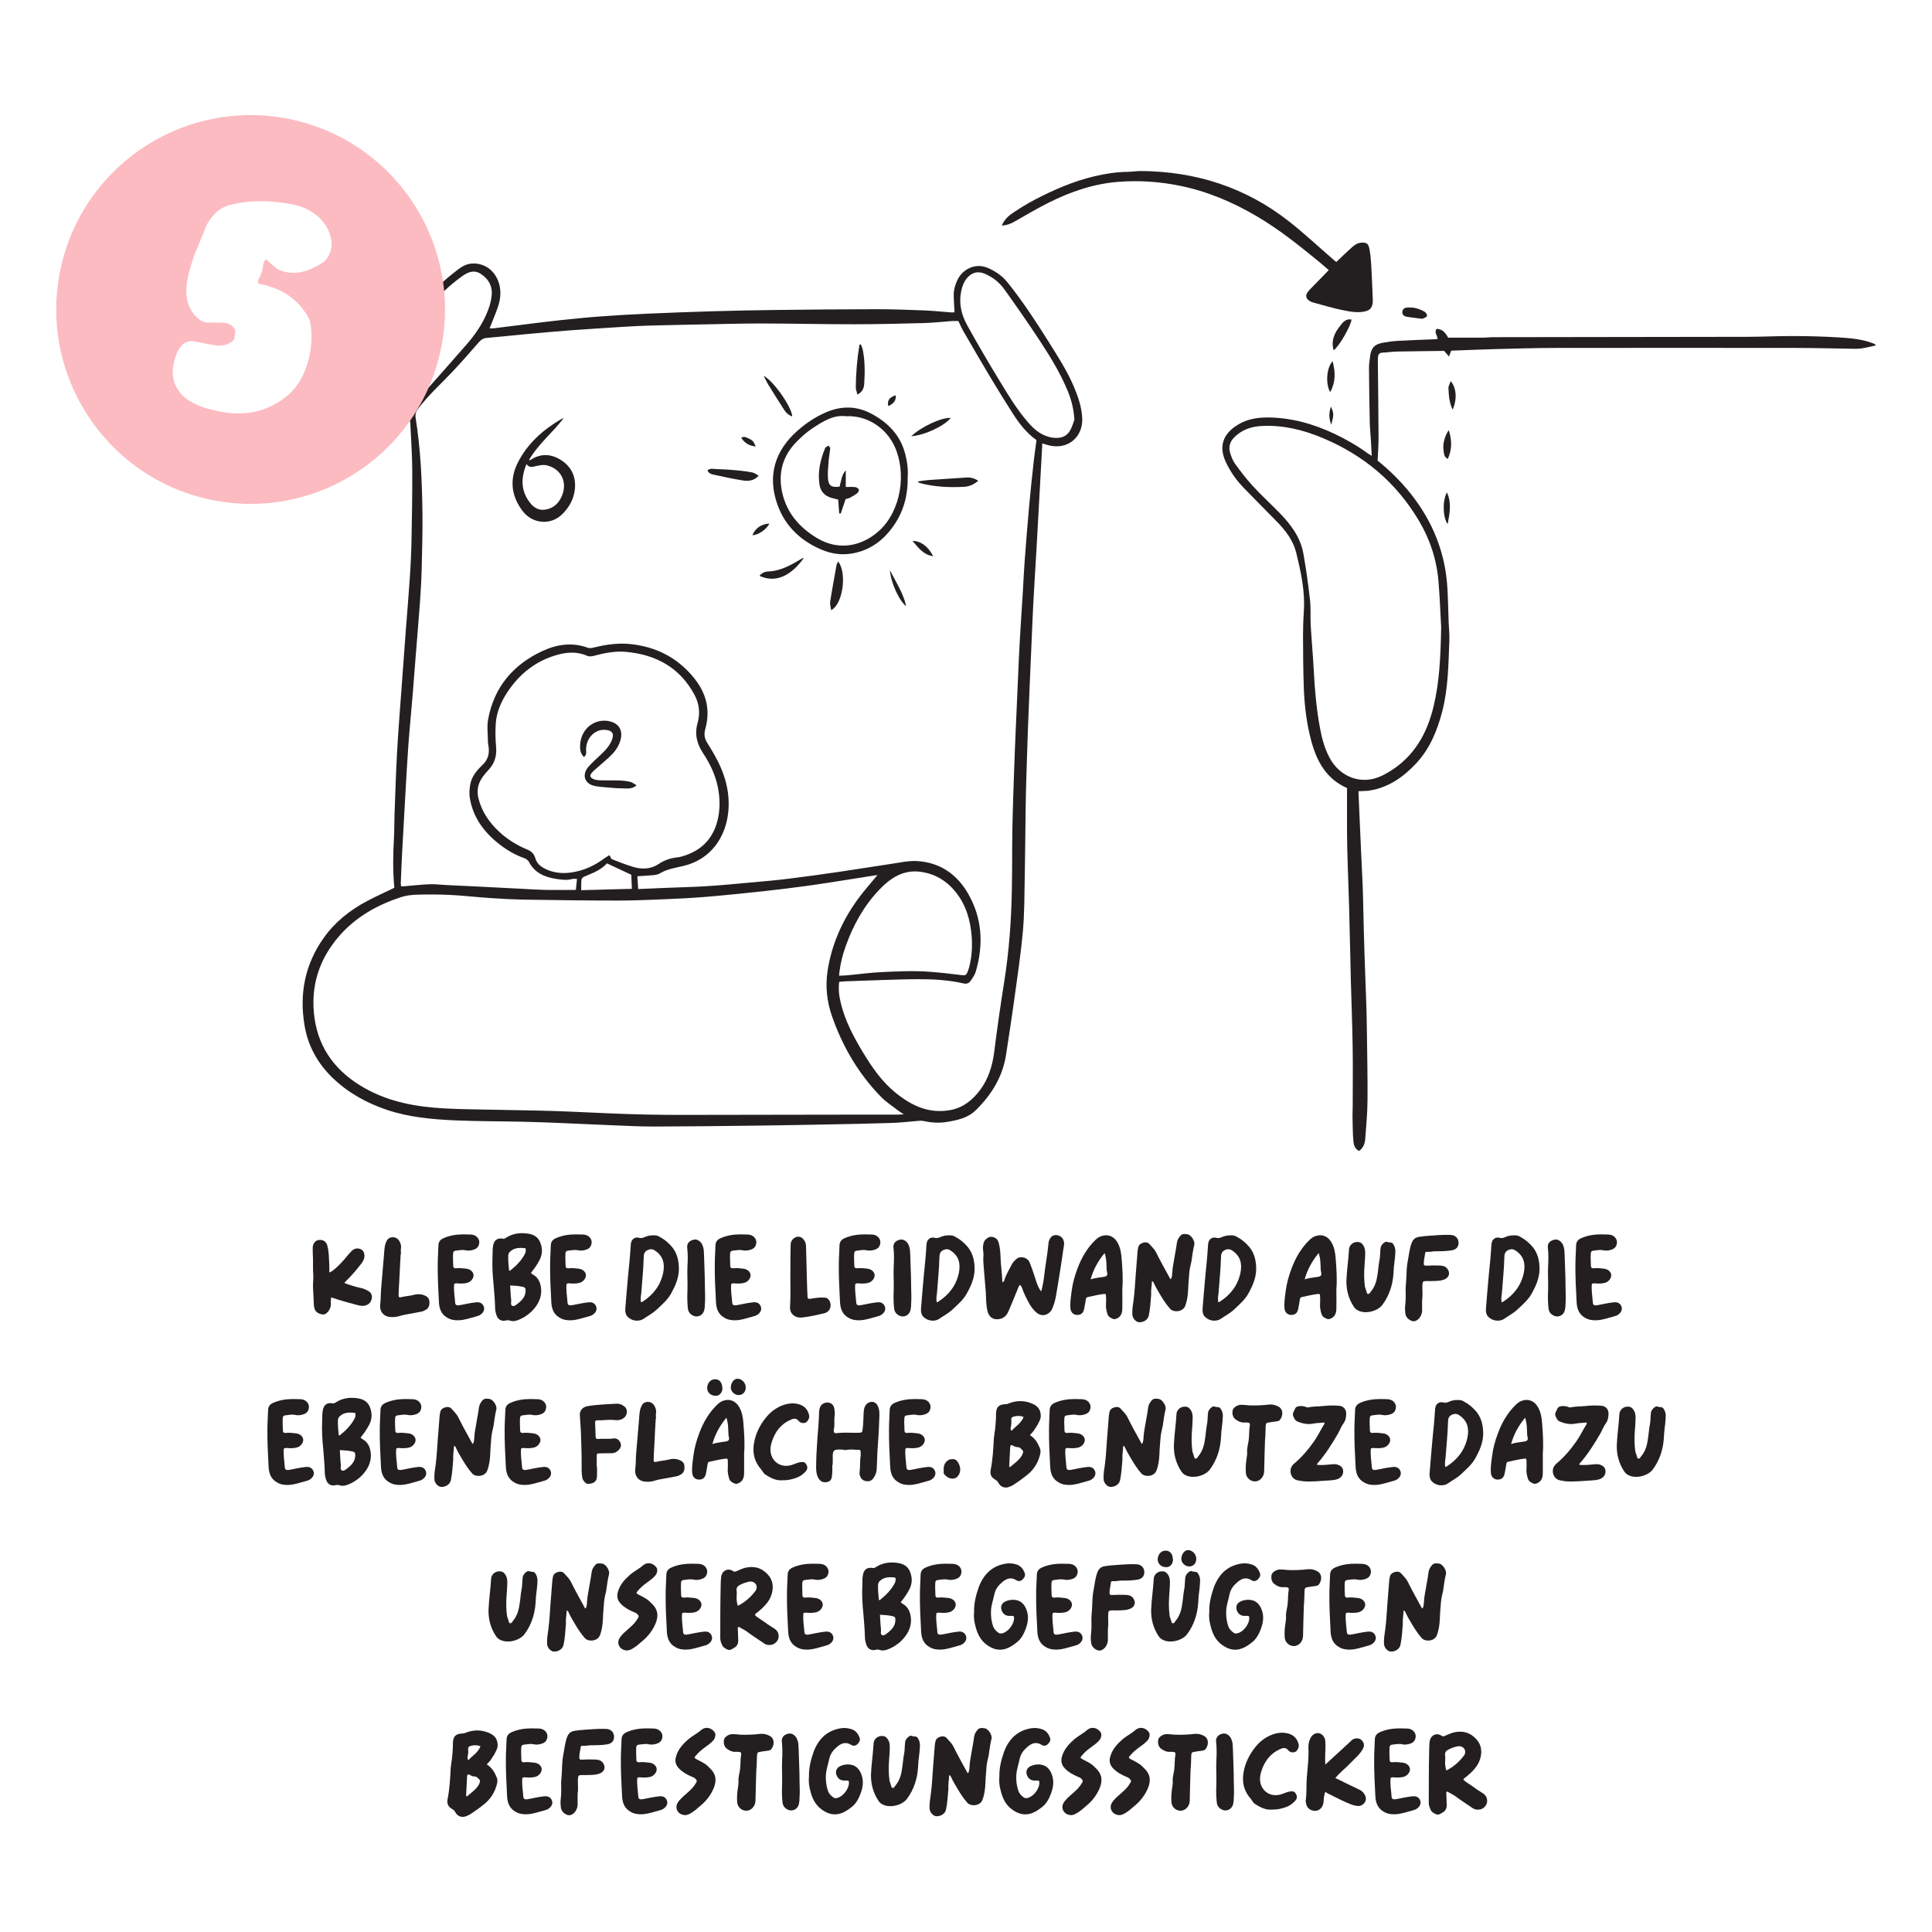 <?xml version="1.0" encoding="UTF-8"?>
<svg id="Ebene_2" data-name="Ebene 2" xmlns="http://www.w3.org/2000/svg" viewBox="0 0 422.39 422.39">
  <defs>
    <style>
      .cls-1 {
        fill: #fcbbc1;
      }

      .cls-2 {
        fill: #231f20;
      }

      .cls-3 {
        fill: #fff;
      }
    </style>
  </defs>
  <g id="Layer_1" data-name="Layer 1">
    <path class="cls-3" d="M422.39,422.39H0V0h422.39v422.39Z"/>
    <g>
      <g>
        <path class="cls-2" d="M86.21,194.09c-.33-3.62-.3-7.21-.08-10.81.1-1.69.06-3.38.12-5.07.17-4.53.3-9.05.55-13.57.26-4.74.65-9.47.99-14.2.28-3.94.57-7.88.87-11.81.31-4.11.67-8.22.94-12.34.19-2.79.32-5.59.37-8.38.1-5.07.19-10.14.16-15.21-.02-3.42-.28-6.83-.43-10.25,0-.21-.08-.42-.15-.8-.3.26-.53.43-.72.62-1.12,1.08-2.19,2.21-3.35,3.25-2.56,2.28-6.18,2.07-8.2-.92-.66-.99-1.26-2.06-1.66-3.17-.86-2.34-.51-4.61.68-6.79,1.34-2.43,3.07-4.58,4.89-6.64,4.74-5.37,9.54-10.68,14.77-15.57,1.3-1.21,2.67-2.35,4.07-3.43.91-.71,1.92-1.3,3.12-1.38,2.54-.17,4.74,1.26,5.72,3.7.77,1.91.64,3.84.01,5.73-.53,1.59-1.21,3.12-1.84,4.73.28,0,.58.03.87,0,2.33-.28,4.66-.59,6.98-.87,2.59-.32,5.18-.66,7.78-.93,2.91-.31,5.82-.6,8.73-.81,3.27-.24,6.55-.43,9.83-.58,4.75-.21,9.49-.39,14.24-.53,4.67-.14,9.33-.23,14-.29,7.38-.09,14.76-.16,22.15-.17,3.51,0,7.02.13,10.53.27,1.99.08,3.98.3,5.96.44.17,0,.35-.02.58-.04-.06-1.21-.16-2.38-.18-3.56-.02-1.31.32-2.54.92-3.71,1.11-2.14,3.83-3.61,6.58-2.41,1.66.73,3.12,1.73,4.25,3.13,3.34,4.16,6.26,8.63,9.09,13.14,1.96,3.12,3.96,6.22,5.41,9.63.94,2.21,1.72,4.46,1.85,6.91.21,4.14-3.22,7.28-7.86,5.81-.24-.08-.48-.15-.87-.28-.07,1.26-.13,2.4-.19,3.53-.15,2.79-.3,5.58-.46,8.37-.2,3.68-.4,7.36-.61,11.03-.23,3.9-.48,7.79-.69,11.69-.15,2.79-.26,5.59-.38,8.38-.16,3.55-.31,7.1-.46,10.64-.12,2.8-.24,5.59-.34,8.39-.15,4.35-.3,8.7-.42,13.05-.06,1.96-.08,3.91-.11,5.87-.06,4.58-.09,9.16-.18,13.74-.08,4-.05,8.01-.41,11.99-.45,5.03-1.21,10.04-1.9,15.04-.54,3.95-1.17,7.9-1.76,11.85-.73,4.86-3.17,8.81-6.6,12.19-1.79,1.77-4.15,2.25-6.54,2.62-1.69.26-3.34.12-4.99-.24-.34-.07-.71-.05-1.06-.02-1.9.15-3.79.39-5.69.45-4.66.16-9.33.24-13.99.33-5.47.1-10.94.21-16.4.27-7.25.09-14.49.17-21.74.19-2.89,0-5.77-.14-8.66-.26-4.08-.16-8.16-.36-12.23-.53-2.62-.11-5.24-.2-7.85-.26-4.93-.11-9.87-.09-14.8-.3-5.04-.23-10.08-.68-14.91-2.32-4.43-1.51-8.44-3.73-11.82-7-3.26-3.15-5.36-6.97-6.11-11.44-1.16-6.91.08-13.33,4.18-19.11,2.49-3.52,5.78-6.12,9.56-8.11,1.92-1.01,3.89-1.9,5.91-2.87M139.5,194.37c2.25-.09,4.33-.19,6.41-.27,2.88-.12,5.77-.17,8.65-.36,3.05-.19,6.09-.48,9.13-.76,2.87-.26,5.74-.5,8.59-.85,3.74-.46,7.46-.98,11.18-1.52,3.85-.56,7.7-1.2,11.55-1.77,1.79-.26,3.61-.68,5.4-.59,4.89.25,8.61,2.72,11.08,6.84,3.25,5.45,3.6,11.32,1.84,17.34-.22.74-.71,1.42-1.17,2.07-.35.5-.87.66-1.53.5-3.26-.75-6.58-.93-9.9-.92-2.71,0-5.41.11-8.12.19-2.57.08-5.14.17-7.71.27-.48.02-.95.08-1.43.12-.21,1.67,0,3.2.37,4.71.93,3.8,2.73,7.22,4.72,10.53,2,3.32,4.19,6.53,7.23,9,3.48,2.81,7.26,4.66,12,3.79,2.87-.53,4.89-2.27,6.46-4.35,1.79-2.37,2.71-5.24,3.1-8.27.65-5.15,1.38-10.28,2.2-15.41,1.06-6.68,1.55-13.4,1.67-20.14.09-4.54.04-9.08.12-13.61.09-4.58.27-9.15.42-13.72.09-2.71.22-5.41.33-8.12.15-3.55.31-7.1.47-10.64.12-2.75.23-5.5.39-8.25.2-3.63.46-7.26.68-10.89.13-2.21.22-4.43.39-6.64.3-3.94.6-7.87.96-11.8.31-3.44.68-6.88,1.06-10.32.16-1.44.38-2.88.57-4.31-2.22-1.57-3.8-3.66-5.22-5.87-1.7-2.66-3.36-5.34-4.98-8.05-1.94-3.24-3.83-6.51-5.72-9.77-.44-.76-.78-1.58-1.16-2.34-.54,0-.99-.03-1.43,0-2.07.15-4.14.39-6.22.44-5.11.14-10.22.26-15.33.26-6.71,0-13.43-.16-20.14-.17-4.04,0-8.09.11-12.13.19-4.09.08-8.17.16-12.25.27-1.86.05-3.72.15-5.58.26-4.02.25-8.04.51-12.06.8-3.04.23-6.08.51-9.13.79-2.95.27-5.9.59-8.85.85-.72.06-1.21.36-1.68.9-1.99,2.27-3.97,4.55-6.05,6.74-2.45,2.57-5.09,4.96-7.24,7.81-.5.66-.7,1.23-.57,2.05,1.1,6.85,1.4,13.76,1.49,20.69.05,4-.06,8-.16,12-.06,2.53-.2,5.06-.38,7.58-.28,3.93-.63,7.86-.94,11.8-.22,2.78-.42,5.57-.65,8.35-.3,3.67-.67,7.33-.94,10.99-.26,3.54-.44,7.08-.65,10.63-.24,4.12-.47,8.23-.69,12.35-.13,2.44-.23,4.88-.33,7.32,0,.21.03.43.05.67.27,0,.49.02.71,0,1.85-.15,3.7-.37,5.56-.44,1.23-.05,2.48.12,3.71.18,2.13.1,4.25.19,6.38.3,3.32.16,6.64.34,9.96.51,1.77.09,3.54.21,5.32.25,2.17.04,4.34,0,6.59,0,.09-.85.16-1.58.25-2.4-.4,0-.71-.07-.99,0-1.24.35-2.46.17-3.69-.03-2.47-.4-4.59-1.33-5.83-3.7-.18-.35-.6-.66-.98-.8-1.95-.68-3.71-1.7-5.34-2.95-3.42-2.63-5.91-5.9-6.61-10.27-.15-.94-.07-1.95.1-2.89.3-1.74,1.39-3.07,2.63-4.23,1.32-1.23,1.64-2.67,1.33-4.35-.04-.22-.09-.44-.09-.66,0-1.68-.26-3.41.04-5.03,1.3-7.04,5.47-11.94,11.85-14.91,3.15-1.47,6.52-1.99,9.95-.72.41.15.96.04,1.42-.08,2.73-.67,5.45-1.04,8.28-.69,4.47.55,8.39,2.23,11.64,5.34,3.8,3.63,5.86,7.88,4.31,13.29-.28.98-.15,1.94.39,2.82.53.87,1.08,1.74,1.58,2.63,2.23,3.9,3.53,8.03,3.08,12.58-.55,5.52-3.79,10.35-9.74,11.79-1.8.44-3.64.67-5.26,1.67-.4.24-.93.31-1.41.36-1.12.11-2.24.16-3.46.24.05.82.1,1.69.17,2.78M191.79,191.31c-2.06.33-4.02.64-5.98.94-3.23.5-6.46,1.03-9.71,1.47-3.07.42-6.14.79-9.22,1.13-4.22.45-8.45.89-12.68,1.24-3.18.26-6.37.41-9.56.54-3.29.13-6.57.27-9.86.26-6.62,0-13.25-.1-19.87-.2-2.53-.04-5.06-.17-7.58-.34-2.96-.19-5.91-.54-8.87-.69-2.39-.12-4.8-.12-7.2-.06-1.18.03-2.41.16-3.53.52-5.15,1.68-9.79,4.26-13.41,8.34-4.58,5.16-6.52,11.26-5.56,18.11.98,6.96,4.93,11.92,10.98,15.33,5.47,3.09,11.46,4.12,17.62,4.44,3.5.19,7.02.2,10.53.28,4.4.1,8.79.14,13.19.28,4.12.13,8.24.36,12.37.52,2.71.11,5.41.21,8.12.26,2.67.05,5.34.08,8.01.07,12.77-.02,25.53-.04,38.3-.06h8.41c.33,0,.66-.03,1.31-.06-.58-.39-.91-.58-1.21-.81-1.26-.98-2.63-1.85-3.74-2.98-4.93-5.03-8.41-10.98-10.73-17.6-1.13-3.22-1.51-6.55-.99-9.97.87-5.7,3.13-10.81,6.45-15.46,1.33-1.86,2.88-3.57,4.44-5.48M133.24,186.96c.27.44.36.82.57.9,1.61.62,3.21,1.28,4.87,1.74,1.81.5,3.7.38,5.26-.67,1.34-.91,2.75-1.35,4.3-1.51.13,0,.27-.02.4-.06,3.94-.99,6.76-3.25,8.01-7.21.73-2.33.81-4.72.46-7.12-.45-3.05-1.69-5.79-3.38-8.33-1.37-2.07-1.92-4.18-1.21-6.68.58-2.04.37-4.15-.67-6.08-3.17-5.93-8.31-8.77-14.82-9.41-2.41-.24-4.77.2-7.1.83-.48.13-1.1.22-1.53.03-2.21-.98-4.43-.83-6.64-.2-4.6,1.3-8.13,4.09-10.76,8.03-1.42,2.13-2.46,4.45-2.62,7.04-.1,1.67-.08,3.37.08,5.03.18,1.95-.32,3.6-1.64,5.02-.37.39-.71.79-1.04,1.21-1.18,1.47-1.65,3.09-1.19,4.98.73,2.96,2.38,5.34,4.56,7.36,1.77,1.64,3.81,2.92,6.04,3.84.92.37,1.55.9,1.84,1.92.33,1.18,1.24,1.91,2.34,2.42,1.83.85,3.77.99,5.72.68,2.59-.4,4.91-1.48,7.01-3.04.34-.25.72-.45,1.14-.71M183.45,213.31c.7-.03,1.31-.03,1.92-.09,2.38-.23,4.75-.56,7.14-.68,3.59-.17,7.19-.35,10.78-.08,2.25.17,4.5.42,6.73.7,1.06.13,1.21.12,1.6-.87.16-.41.27-.84.37-1.27.51-2.09.6-4.21.44-6.35-.27-3.48-1.21-6.73-3.39-9.52-2-2.55-4.63-4.15-7.85-4.56-3.71-.48-6.51,1.37-8.92,3.89-3.4,3.55-5.74,7.78-7.38,12.39-.73,2.04-1.24,4.14-1.45,6.45M107.53,63.91c-.05-1.77-.99-3.17-2.56-4.12-1.44-.87-2.79-.22-3.96.62-1.33.96-2.62,2-3.8,3.13-5.42,5.2-10.42,10.81-15.36,16.47-1.42,1.63-2.66,3.44-3.84,5.27-1.73,2.68-1.28,5.28.51,7.81,1.39,1.97,3.39,2.57,5.54,1.12,1.83-1.23,3.5-2.73,5.09-4.27,1.45-1.42,2.68-3.08,4.03-4.61,2.93-3.34,5.9-6.64,8.81-10,1.78-2.05,3.35-4.26,4.42-6.79.61-1.44,1.07-2.91,1.13-4.63M234.89,91.72c-.16-2.63-.79-4.7-1.65-6.71-1.58-3.69-3.67-7.1-5.86-10.44-2.5-3.82-5.13-7.57-7.78-11.29-1.03-1.45-2.42-2.59-4.08-3.34-1.93-.88-3.22-.2-4.16.92-.44.52-.76,1.21-.97,1.87-.9,2.93-.39,5.75,1.05,8.35,2.28,4.12,4.66,8.18,7.11,12.2,1.91,3.15,3.82,6.31,6.25,9.1,1.46,1.68,3.15,3.04,5.44,3.32,1.48.18,2.88-.15,3.69-1.54.5-.85.75-1.86.97-2.43M138.01,191.24c-1.82-.85-3.53-1.64-5.32-2.48-1.07,1.2-2.59,1.93-4.16,2.56-1.44.58-1.44.57-1.46,2.06v1.24c3.77-.1,7.42-.2,11.08-.3-.05-1.15-.09-2.12-.14-3.09"/>
        <path class="cls-2" d="M294.47,172.28c-4.44-1.97-6.53-5.71-7.74-10.11-1.06-3.87-1.54-7.84-1.68-11.83-.13-3.78-.16-7.55-.17-11.33,0-1.77.05-3.55.17-5.32.31-4.41-.64-8.66-1.67-12.88-.65-2.66-2.3-4.79-4.17-6.72-2.45-2.52-4.95-4.99-7.38-7.52-1.58-1.64-2.87-3.49-3.84-5.57-1.64-3.53-.49-6.18,2.54-8.08,2.01-1.27,4.29-1.66,6.63-1.65,5.15.03,9.98,1.4,14.6,3.58,2.53,1.2,4.96,2.58,7.22,4.24.24.17.51.31.92.57-.07-1.31-.12-2.43-.19-3.55-.08-1.24-.22-2.48-.24-3.72-.08-3.95-.15-7.91-.17-11.86,0-.93.13-1.86.26-2.78.24-1.7.97-2.47,2.7-2.8,1.13-.21,2.27-.37,3.42-.43,2.7-.15,5.41-.24,8.11-.35.16,0,.33-.05.52-.08-.07-.76-.8-1.41-.24-2.19,1.37,0,2,.99,2.55,1.92h7.79c.58,0,1.15-.1,1.73-.1,18.6-.03,37.19-.04,55.78-.08,3.33,0,6.67-.18,10-.17,3.24.01,6.49.08,9.73.28,2.6.16,5.22.33,7.71,1.26.16.06.33.12.49.2.07.04.11.13.25.31-1.51.33-2.95.76-4.46.74-4.26-.05-8.53-.19-12.79-.19-17.57-.02-35.14-.02-52.71,0-4.49,0-8.98.15-13.46.26-3.11.08-6.21.23-9.42.34-.12.33-.26.73-.46,1.28-.41-.47-.78-.88-1.08-1.23-3.43.05-6.8.07-10.17.14-1.11.02-2.21.19-3.32.24-.62.02-.89.36-.95.89-.05.4-.04.8-.04,1.2.05,5.52.13,11.03.15,16.54,0,1.64-.13,3.27-.21,4.97,2.71,2.19,5.2,4.65,7.38,7.42,4.71,6,7.43,12.77,7.88,20.41.15,2.52.18,5.06.28,7.59.05,1.29.2,2.57.15,3.86-.21,5.23-.23,10.47-1.56,15.59-1.09,4.17-2.7,8.11-5.68,11.31-2.77,2.97-6,5.27-10.14,5.95-.78.13-1.58.1-2.5.16.06,1.25.11,2.43.16,3.61.12,2.66.23,5.32.35,7.98.14,3.01.29,6.03.42,9.04.06,1.33.07,2.66.11,4,.09,3.55.16,7.11.28,10.66.12,3.91.29,7.81.42,11.71.06,1.78.08,3.56.11,5.33.06,5.07.18,10.14.14,15.21-.02,2.83-.29,5.67-.5,8.5-.08,1.03-.45,1.97-1.36,2.61-.97-.49-1.17-1.41-1.24-2.26-.15-1.76-.14-3.54-.18-5.31-.02-.71.04-1.42.04-2.14,0-4.36.06-8.72-.01-13.08-.08-4.98-.27-9.95-.41-14.93-.04-1.55-.06-3.11-.1-4.67-.09-3.82-.17-7.64-.28-11.47-.12-4.26-.31-8.53-.4-12.79-.07-3.42-.03-6.85-.04-10.28v-2.42M315.08,137.17c-.15-2.66-.28-6.39-.59-10.11-.4-4.76-1.88-9.22-4.33-13.31-4.97-8.33-12.05-14.25-20.97-17.98-4.25-1.78-8.67-2.88-13.32-2.64-2.31.12-4.43.82-6.1,2.56-.92.96-1.2,2.08-.82,3.32.24.8.53,1.64,1.01,2.3,1.22,1.68,2.48,3.36,3.89,4.89,1.86,2.03,3.9,3.9,5.83,5.87,2.49,2.54,4.62,5.34,5.27,8.93.61,3.4,1.08,6.83,1.46,10.25.2,1.8.05,3.64.15,5.46.19,3.32.5,6.63.67,9.94.22,4.26.6,8.5,1.39,12.69.41,2.18.99,4.31,2.05,6.31,2.28,4.31,7.12,6.11,11.53,3.91,3.69-1.84,6.55-4.54,8.57-8.13,1.25-2.22,2.08-4.61,2.67-7.08,1.27-5.3,1.51-10.71,1.64-17.19"/>
        <path class="cls-2" d="M219.01,49.33c.57-1.31,1.45-2.13,2.44-2.79,1.55-1.03,3.13-2.02,4.78-2.88,4.13-2.15,8.4-4.02,12.96-5.1,2.42-.58,4.86-.96,7.36-.99.97-.01,1.95-.19,2.92-.18,11.96.09,22.81,3.55,32.26,10.95,3.39,2.65,6.53,5.61,9.79,8.42.2.17.4.34.63.52,1.09-1.03,2.13-2.06,3.22-3.03.62-.56,1.27-1.11,2.18-1.19,1.14-.09,1.59.14,1.82,1.26.23,1.13.34,2.28.41,3.43.15,2.48.23,4.96.34,7.45.02.4.03.8-.04,1.19-.15.91-.6,1.45-1.6,1.68-1.53.35-3.03.11-4.48-.17-2.34-.45-4.63-1.15-6.93-1.77-.37-.1-.75-.29-1.04-.54-.54-.46-.6-1.07-.18-1.66.33-.46.75-.87,1.15-1.28,1.14-1.18,2.29-2.35,3.51-3.6-.71-.6-1.33-1.16-1.97-1.69-4.4-3.6-8.82-7.17-13.74-10.06-5.27-3.1-10.83-5.47-16.85-6.69-4.41-.9-8.89-1.2-13.37-.86-5.46.41-10.57,2.17-15.43,4.62-2.53,1.27-4.97,2.73-7.44,4.13-.78.44-1.59.75-2.69.82"/>
        <path class="cls-2" d="M291.57,76.57c-.61-2.11.19-3.76,1.35-5.24.61-.78,1.27-1.72,2.56-1.47-.12,1.36-2.69,5.87-3.9,6.71"/>
        <path class="cls-2" d="M310.52,69.65c-.95-.12-1.95-.23-2.95-.4-.5-.08-.96-.36-.98-.92-.03-.61.36-1.03.95-1.08.64-.05,1.31-.04,1.94.11.68.16,1.35.43,1.96.78.28.16.6.64.55.91-.05.25-.55.44-.88.6-.14.07-.35,0-.59,0"/>
        <path class="cls-2" d="M291.35,78.98c.64,2.45.67,4.59-.54,6.75-1.04-1.77-.8-5.4.54-6.75"/>
        <path class="cls-2" d="M316.74,94.04c.73,2.28.72,4.25-.21,6.28-.91-.43-.82-1.24-.93-1.87-.23-1.3.26-3.18,1.14-4.41"/>
        <path class="cls-2" d="M316.33,107.66c1.06,2.21.64,4.44.17,6.93-1.09-1.51-1.16-5.12-.17-6.93"/>
        <path class="cls-2" d="M317.16,83.33c1.29,1.44,1.42,4.03.43,6.23-.75-1.54-.85-3.14-.92-4.72-.02-.44.28-.89.49-1.51"/>
        <path class="cls-2" d="M290.99,88.9c.65,1.57.65,1.69.06,3.96-.55-1.46-.52-2.7-.06-3.96"/>
        <path class="cls-2" d="M198.45,104.07c.09,4.05-.83,7.54-2.92,10.64-2.21,3.28-5.18,5.58-9.18,6.29-2.38.42-4.68.07-6.89-.89-4.59-1.99-7.94-5.26-9.56-9.99-2.07-6.02-.6-11.45,4.37-15.88,1.93-1.72,4.06-3.15,6.47-4.16,3.36-1.41,6.66-1.32,9.87.42,3.44,1.86,6.07,4.47,7.18,8.34.52,1.8.77,3.65.67,5.22M185.03,91.01c-2.77-.4-5.19,1.15-7.55,2.73-1.2.81-2.31,1.81-3.33,2.85-3.07,3.12-4.08,6.89-3.13,11.13,1.01,4.47,3.79,7.63,7.64,9.94,4.72,2.83,9.85,1.77,13.58-1.65,4.79-4.39,5.98-12.62,3.37-18.36-1.89-4.16-6.1-6.87-10.59-6.65"/>
        <path class="cls-2" d="M123.22,91.42c-2.36,3.17-5.55,5.62-7.58,9.19.18-.03.29-.02.35-.06,2.27-1.51,4.59-1.32,6.74.08,2.3,1.5,3.29,3.78,2.93,6.54-.27,2.04-1.23,3.74-2.7,5.21-2.59,2.59-6.55,2.1-8.64-.58-2.55-3.27-2.97-6.94-1.13-10.62,2.08-4.15,5.45-7.16,9.42-9.5.19-.11.4-.18.6-.26M115.11,101.46c-1.27,3.08-1.24,5.86.74,8.43.75.98,1.81,1.68,3.06,1.56,1.62-.15,2.89-.99,3.68-2.49,1.65-3.11.37-6.28-2.87-7.18-1.05-.29-2.02.02-3,.23-.64.14-1.12.09-1.62-.54"/>
        <path class="cls-2" d="M213.87,105.11c-.97.85-1.97,1.26-3.11,1.32-3.29.18-6.56.02-9.76-.85-.1-.03-.18-.15-.36-.32.82-.11,1.54-.25,2.26-.3,2.78-.2,5.57-.37,8.36-.56.91-.06,1.74.15,2.62.71"/>
        <path class="cls-2" d="M165.87,104c-1.05,1.16-2.28,1.22-3.46,1.04-2.14-.33-4.25-.81-6.36-1.26-.55-.12-1.13-.29-1.37-.95.58-.51,1.27-.3,1.91-.28,1.41.04,2.83.12,4.24.25,1.23.11,2.46.26,3.67.49.47.09.88.45,1.36.71"/>
        <path class="cls-2" d="M183.24,122.75c2,2.49,1.01,9.46-1.53,10.64-.08-.64-.3-1.26-.21-1.83.41-2.66.91-5.32,1.38-7.97.05-.25.2-.48.36-.83"/>
        <path class="cls-2" d="M187.45,86.25c-.14-.62-.36-1.11-.35-1.59.03-3.13.29-6.24.81-9.32l.3-.04c.14.4.34.78.42,1.19.48,2.41.47,4.85.32,7.27-.05.88-.22,1.88-1.5,2.49"/>
        <path class="cls-2" d="M175.74,122c-2.68,3.74-6.04,5.59-9.69,3.9.47-.63,1.17-.93,1.81-.95,2.84-.1,5.15-1.46,7.48-2.85.1-.06.23-.06.4-.1"/>
        <path class="cls-2" d="M173.2,91.06c-.74-.29-1.31-.75-1.72-1.39-1.15-1.79-2.29-3.58-3.4-5.39-.41-.67-.75-1.4-1.12-2.1,2.01.92,6.22,6.87,6.24,8.87"/>
        <path class="cls-2" d="M199.22,95.38c2.14-2.07,6.7-4.18,8.64-4-1.48,1.81-5.73,3.78-8.64,4"/>
        <path class="cls-2" d="M194.56,124.68c1.3,2.55,2.91,4.93,3.56,7.85-1.5-1.1-3.35-5.1-3.56-7.85"/>
        <path class="cls-2" d="M204,121.61c-2.19-.36-3.22-1.87-4.49-3.33,1.71-.09,3.53,1.27,4.49,3.33"/>
        <path class="cls-2" d="M164.5,117.03c.61-1.55,1.93-2.46,3.69-2.57-.5,1.21-2.34,2.49-3.69,2.57"/>
        <path class="cls-2" d="M165.22,97.62c-1.48-.16-2.42-.78-3.16-1.9.62-.42,1.12-.09,1.6.13.9.42,1.08.63,1.56,1.77"/>
        <path class="cls-2" d="M194.2,88.78c-.26-1.23.21-1.9,1.65-2.37.07,1.13-.43,1.85-1.65,2.37"/>
        <path class="cls-2" d="M127.65,165.5c-.84-.86-.88-1.84-.81-2.8.27-3.72,3.61-5.83,6.69-4.94,1.81.52,2.61,1.92,2.19,3.78-.3,1.34-1.02,2.46-1.95,3.42-.92.95-1.97,1.79-2.96,2.67-.46.41-.95.8-1.37,1.26-.57.62-.48,1.1.3,1.43.44.19.94.26,1.41.28,1.38.04,2.76-.02,4.13.03.84.03,1.68.11,2.5.3.47.11.88.47,1.4.76-1.1.96-2.25.65-3.32.66-1.1,0-2.21-.12-3.31-.21-.79-.06-1.59-.13-2.37-.27-2.33-.41-3.08-2.41-1.54-4.22.8-.94,1.76-1.75,2.66-2.61,1.04-.98,2.02-2,2.52-3.38.46-1.28.04-1.93-1.32-2.08-2.31-.26-4.26,1.6-4.37,4.14-.03.58.25,1.25-.47,1.79"/>
        <path class="cls-2" d="M183.55,106.4c.37-1.26.43-2.56,1.36-3.56v3.63c.72,0,1.38-.05,2.03.02.3.03.68.26.81.51.09.17-.1.62-.3.79-.47.38-1.01.7-1.55.99-.34.18-.74.25-1.03.35-.37,1.11-.72,2.13-1.06,3.15-.11-.02-.23-.03-.34-.04-.07-.98-.14-1.96-.21-3.01-.5-.13-1.01-.25-1.51-.39-1.46-.43-2.37-1.42-2.59-2.9-.41-2.7.15-5.29,1.17-7.79.05-.12.1-.27.19-.35.19-.15.42-.25.64-.37.12.21.36.43.34.63-.08.92-.27,1.84-.34,2.76-.09,1.27-.24,2.56-.14,3.82.13,1.58.77,1.97,2.53,1.76"/>
      </g>
      <g>
        <path class="cls-2" d="M80.4,285.2c-.63.36-1.32.36-2.04.18-1.98-.51-3.93-1.05-5.97-1.74-.03.57-.09.93-.06,1.32.06.69-.21,1.32-.63,1.83-.36.45-.84.72-1.44.54-.69-.18-1.29-.48-1.5-1.26-.09-.3-.15-.63-.15-.96l-.18-3.78c-.03-.87.12-1.74.06-2.58-.12-1.44,0-2.88-.09-4.32-.03-.54-.03-1.08-.03-1.62,0-.9.57-1.62,1.29-1.71.99-.12,1.71.33,1.92,1.29.21.84.3,1.68.33,2.52.06,1.08.12,2.13.09,3.3.6-.24.99-.6,1.38-.93.93-.84,1.8-1.77,2.58-2.76.3-.36.63-.72.96-1.05.6-.6,1.44-.69,2.16-.24.51.3.75,1.23.51,1.95-.21.66-.63,1.14-1.05,1.65-.96,1.26-2.01,2.37-3.12,3.48-.06.03-.06.09-.09.21,1.17.45,2.37.81,3.6,1.08.6.12,1.14.39,1.65.69,1.17.63.81,2.37-.18,2.91h0Z"/>
        <path class="cls-2" d="M93.18,286.31c-.33.18-.66.39-1.05.45-1.2.21-2.37.45-3.54.66-.42.09-.81.15-1.23.3-.66.21-1.32.27-2.04.21-1.53-.12-2.4-1.29-2.19-2.85.15-1.02.09-2.1.18-3.15l.63-7.44c.09-.9.06-1.83.39-2.73.33-.84.63-1.2,1.47-1.26.69-.06,1.32.36,1.62,1.05.21.45.33.87.24,1.38-.06.42,0,.84,0,1.26h-.06c-.12,1.92-.21,3.84-.3,5.76-.06.99-.12,2.01-.15,3.03-.03.63.06.72.66.6.9-.24,1.83-.24,2.76-.51.69-.18,1.44-.18,2.19.12.63.24,1.05.63,1.11,1.26.06.69,0,1.41-.69,1.86h0Z"/>
        <path class="cls-2" d="M105.09,287.39c-.3.24-.66.33-.99.42-1.29.33-2.52.81-3.84.84-.84.03-1.68-.09-2.43-.54-1.32-.72-1.77-1.92-1.86-3.3-.15-2.79-.3-5.61-.27-8.43,0-1.35.12-2.7.15-4.05,0-.87.45-1.35,1.17-1.65,1.35-.6,2.82-.81,4.29-.81.48,0,.96.03,1.44.03.54,0,1.08.12,1.5.51.51.51.66,1.11.42,1.8-.21.66-.78.93-1.35,1.08-.48.12-1.02.18-1.53.06-.75-.18-1.47.03-2.22.09-.36.06-.48.24-.51.6-.06.9,0,1.8.03,2.7,0,.45.24.57.63.54.75-.09,1.47,0,2.22.09.87.09,1.56.69,1.59,1.41s-.63,1.53-1.47,1.71c-.54.12-1.11.15-1.71.12-.33-.03-.69-.12-1.05.09-.15,1.38.12,2.73.21,4.08.03.48.27.66.81.6.63-.09,1.23-.24,1.86-.36.66-.12,1.29-.24,1.95-.3.84-.09,1.41.27,1.65.96.21.63-.06,1.26-.69,1.71h0Z"/>
        <path class="cls-2" d="M117.24,285.5c-.84,1.23-1.98,2.16-3.33,2.82-.84.39-1.65.72-2.58.36-.45-.12-.87.09-1.32.09-.78-.09-1.17-.51-1.41-1.08-.24-.63-.36-1.26-.36-1.89-.03-1.68-.21-3.33-.33-5.01-.21-1.95-.33-3.96-.24-5.94.06-.81-.03-1.62.12-2.4.18-1.26.9-1.86,2.13-1.65.24.06.45,0,.66-.15,1.56-1.05,3.36-1.23,5.13-.9,1.65.33,2.4,1.32,2.7,2.91.18.99,0,2.01-.51,2.94-.51.96-1.11,1.8-1.83,2.7.18.15.27.27.42.33,1.29.69,1.74,1.98,1.83,3.33.06,1.26-.33,2.49-1.08,3.54h0ZM114.81,274.04c.12-.27.15-.54.15-.81.03-.18-.09-.36-.27-.36-1.08-.09-2.13-.09-2.97.6-.33.24-.57.54-.6.99-.06,1.14.09,2.25.18,3.36.12-.03.18,0,.24-.03,1.32-1.05,2.49-2.22,3.27-3.75ZM114.12,281.3c-.84-.18-1.68-.21-2.58-.27.06,1.08.09,2.07.21,3.09.09.48-.24,1.14.27,1.38.45.18.93-.33,1.35-.63.78-.63,1.47-1.41,1.53-2.52.06-.72-.09-.93-.78-1.05h0Z"/>
        <path class="cls-2" d="M129.66,287.39c-.3.24-.66.33-.99.42-1.29.33-2.52.81-3.84.84-.84.03-1.68-.09-2.43-.54-1.32-.72-1.77-1.92-1.86-3.3-.15-2.79-.3-5.61-.27-8.43,0-1.35.12-2.7.15-4.05,0-.87.45-1.35,1.17-1.65,1.35-.6,2.82-.81,4.29-.81.48,0,.96.03,1.44.03.54,0,1.08.12,1.5.51.51.51.66,1.11.42,1.8-.21.66-.78.93-1.35,1.08-.48.12-1.02.18-1.53.06-.75-.18-1.47.03-2.22.09-.36.06-.48.24-.51.6-.06.9,0,1.8.03,2.7,0,.45.24.57.63.54.75-.09,1.47,0,2.22.09.87.09,1.56.69,1.59,1.41s-.63,1.53-1.47,1.71c-.54.12-1.11.15-1.71.12-.33-.03-.69-.12-1.05.09-.15,1.38.12,2.73.21,4.08.03.48.27.66.81.6.63-.09,1.23-.24,1.86-.36.66-.12,1.29-.24,1.95-.3.84-.09,1.41.27,1.65.96.21.63-.06,1.26-.69,1.71h0Z"/>
        <path class="cls-2" d="M146.91,282.44c-.78,1.62-2.1,2.7-3.33,3.87-.9.84-1.98,1.38-2.91,2.04-1.2.75-2.88.36-3.66-.72-.3-.48-.33-1.02-.3-1.53.21-2.49.39-4.95.63-7.44.21-2.04.42-4.08.54-6.15,0-.42.06-.78.18-1.14.36-.69.96-.93,1.65-.75.39.12.66.03.99-.06.72-.33,1.38-.51,2.16-.48.51-.03.99.06,1.41.36.99.51,1.89,1.29,2.64,2.16,1.02,1.23,1.41,2.67,1.5,4.2.15,2.07-.54,3.87-1.5,5.64h0ZM143.19,273.41c-.57-.42-1.14-.33-1.65-.09-.72.36-.81.99-.81,1.68-.06,2.61-.36,5.19-.54,7.8-.09.6-.18,1.26-.06,1.86.06.03.09.03.12.03.09-.03.18-.03.24-.12,2.37-1.5,3.93-3.6,4.5-6.3.39-1.95.03-3.66-1.8-4.86h0Z"/>
        <path class="cls-2" d="M153.93,274.76c.06,2.19.18,4.38.18,6.54.03,1.26.09,2.52,0,3.78,0,.42-.03.84-.12,1.26-.21.96-.93,1.53-1.86,1.47-.72-.09-1.65-.66-1.74-1.74-.15-1.35-.15-2.7-.09-4.05.06-1.71-.09-3.45,0-5.19.09-1.38.09-2.76-.06-4.14-.06-.78.39-1.26.93-1.5s1.17-.33,1.77.18c.57.45.78,1.11.9,1.8.06.51.06,1.05.09,1.59h0Z"/>
        <path class="cls-2" d="M165.66,287.39c-.3.24-.66.33-.99.42-1.29.33-2.52.81-3.84.84-.84.03-1.68-.09-2.43-.54-1.32-.72-1.77-1.92-1.86-3.3-.15-2.79-.3-5.61-.27-8.43,0-1.35.12-2.7.15-4.05,0-.87.45-1.35,1.17-1.65,1.35-.6,2.82-.81,4.29-.81.48,0,.96.03,1.44.03.54,0,1.08.12,1.5.51.51.51.66,1.11.42,1.8-.21.66-.78.93-1.35,1.08-.48.12-1.02.18-1.53.06-.75-.18-1.47.03-2.22.09-.36.06-.48.24-.51.6-.06.9,0,1.8.03,2.7,0,.45.24.57.63.54.75-.09,1.47,0,2.22.09.87.09,1.56.69,1.59,1.41s-.63,1.53-1.47,1.71c-.54.12-1.11.15-1.71.12-.33-.03-.69-.12-1.05.09-.15,1.38.12,2.73.21,4.08.03.48.27.66.81.6.63-.09,1.23-.24,1.86-.36.66-.12,1.29-.24,1.95-.3.84-.09,1.41.27,1.65.96.21.63-.06,1.26-.69,1.71h0Z"/>
        <path class="cls-2" d="M180.18,287.12c-1.62.39-3.24.75-4.86.93-1.29.15-2.82-.69-2.58-2.55.15-2.49.03-4.98.06-7.44,0-1.95,0-3.93.06-5.88,0-.36.06-.72.33-1.08.78-1.02,2.07-.96,2.7.18.21.36.33.75.33,1.2.06,2.64.15,5.28.21,7.92.03,1.02.06,2.04.12,3.06.03.51.15.54.69.48,1.02-.18,2.07-.33,3.12-.24.45.03.69.24.93.6.66.99.27,2.52-1.11,2.82h0Z"/>
        <path class="cls-2" d="M192.78,287.39c-.3.24-.66.33-.99.42-1.29.33-2.52.81-3.84.84-.84.03-1.68-.09-2.43-.54-1.32-.72-1.77-1.92-1.86-3.3-.15-2.79-.3-5.61-.27-8.43,0-1.35.12-2.7.15-4.05,0-.87.45-1.35,1.17-1.65,1.35-.6,2.82-.81,4.29-.81.48,0,.96.03,1.44.03.54,0,1.08.12,1.5.51.51.51.66,1.11.42,1.8-.21.66-.78.93-1.35,1.08-.48.12-1.02.18-1.53.06-.75-.18-1.47.03-2.22.09-.36.06-.48.24-.51.6-.06.9,0,1.8.03,2.7,0,.45.24.57.63.54.75-.09,1.47,0,2.22.09.87.09,1.56.69,1.59,1.41s-.63,1.53-1.47,1.71c-.54.12-1.11.15-1.71.12-.33-.03-.69-.12-1.05.09-.15,1.38.12,2.73.21,4.08.03.48.27.66.81.6.63-.09,1.23-.24,1.86-.36.66-.12,1.29-.24,1.95-.3.84-.09,1.41.27,1.65.96.21.63-.06,1.26-.69,1.71h0Z"/>
        <path class="cls-2" d="M199.02,274.76c.06,2.19.18,4.38.18,6.54.03,1.26.09,2.52,0,3.78,0,.42-.03.84-.12,1.26-.21.96-.93,1.53-1.86,1.47-.72-.09-1.65-.66-1.74-1.74-.15-1.35-.15-2.7-.09-4.05.06-1.71-.09-3.45,0-5.19.09-1.38.09-2.76-.06-4.14-.06-.78.39-1.26.93-1.5s1.17-.33,1.77.18c.57.45.78,1.11.9,1.8.06.51.06,1.05.09,1.59h0Z"/>
        <path class="cls-2" d="M211.56,282.44c-.78,1.62-2.1,2.7-3.33,3.87-.9.84-1.98,1.38-2.91,2.04-1.2.75-2.88.36-3.66-.72-.3-.48-.33-1.02-.3-1.53.21-2.49.39-4.95.63-7.44.21-2.04.42-4.08.54-6.15,0-.42.06-.78.18-1.14.36-.69.96-.93,1.65-.75.39.12.66.03.99-.06.72-.33,1.38-.51,2.16-.48.51-.03.99.06,1.41.36.99.51,1.89,1.29,2.64,2.16,1.02,1.23,1.41,2.67,1.5,4.2.15,2.07-.54,3.87-1.5,5.64h0ZM207.84,273.41c-.57-.42-1.14-.33-1.65-.09-.72.36-.81.99-.81,1.68-.06,2.61-.36,5.19-.54,7.8-.09.6-.18,1.26-.06,1.86.06.03.09.03.12.03.09-.03.18-.03.24-.12,2.37-1.5,3.93-3.6,4.5-6.3.39-1.95.03-3.66-1.8-4.86h0Z"/>
        <path class="cls-2" d="M232.62,272.24c-.18.99-.3,2.01-.45,3-.3,1.92-.57,3.81-.9,5.7-.3,1.59-.42,3.21-1.05,4.74-.12.33-.24.66-.48.96-.87,1.08-2.19,1.2-3.24.24-.57-.51-1.05-1.14-1.44-1.83-.6-1.08-1.17-2.16-1.56-3.33-.09-.33-.3-.6-.51-.84-.3.36-.42.78-.6,1.2-.63,1.53-1.23,3.06-1.89,4.56-.39.96-1.08,1.65-2.19,1.77-1.17.15-2.01-.42-2.37-1.59-.39-1.44-.33-2.91-.42-4.38l-.36-4.29c-.06-1.2-.27-2.4-.15-3.6.06-.69-.18-1.38-.09-2.07.06-.54.15-1.08.54-1.47.48-.45.99-.75,1.71-.54.69.18,1.05.72,1.2,1.32.21.87.33,1.77.36,2.67.03,1.95.36,3.87.42,5.85.36-.03.39-.33.45-.51.36-1.17,1.02-2.19,1.56-3.27.27-.57.72-1.02,1.23-1.41.69-.51,2.22-.3,2.73.9.42,1.05.78,2.13,1.14,3.21.33,1.05.6,2.13,1.38,3.12.33-1.23.54-2.4.66-3.57.27-2.34.72-4.62.93-6.96.03-.51.24-.93.54-1.32.63-.81,2.16-.54,2.64.42.18.42.3.84.21,1.32Z"/>
        <path class="cls-2" d="M245.37,281.81c0,1.59.03,2.88,0,4.2,0,.54-.06,1.08-.36,1.56s-1.14.96-1.59.81c-.54-.21-1.11-.45-1.32-1.14-.21-.72-.36-1.44-.3-2.19.06-.6,0-1.2,0-1.8,0-.3-.15-.39-.39-.36-1.23.12-2.4.45-3.63.69-.3.06-.36.3-.39.54-.12.66-.21,1.35-.36,2.01-.12.66-.45,1.2-1.17,1.32-.96.18-1.74-.39-1.83-1.38-.12-1.23.09-2.43.24-3.66.21-1.77.69-3.48,1.32-5.13.87-2.34,2.13-4.5,3.96-6.24.36-.33.78-.66,1.29-.81,1.38-.48,2.7.06,3.45,1.38.63,1.08.84,2.28.93,3.54.18,2.28.33,4.59.15,6.66h0ZM241.95,277.64c-.06-1.17,0-2.34-.45-3.69-1.44,1.77-2.46,3.57-3.06,5.76.78-.27,1.47-.33,2.13-.45.48-.09,1.05-.06,1.35-.33.33-.27.06-.84.03-1.29h0Z"/>
        <path class="cls-2" d="M261.09,272.21c-.3,1.17-.42,2.34-.6,3.54-.18.84-.42,1.68-.48,2.55-.09,1.2-.21,2.37-.24,3.57-.06,1.26-.21,2.55-.69,3.72-.51,1.23-2.46,1.41-3.24.57-.84-.93-1.53-2.01-2.16-3.06-.51-.87-1.05-1.74-1.47-2.7-.06-.12-.12-.24-.36-.3-.03.99-.24,1.92-.18,2.88.03.06.03.12,0,.18-.12,1.5-.21,3-.51,4.44-.21,1.05-1.32,1.56-2.22,1.47-.69-.12-1.35-.9-1.38-1.68-.06-1.05.12-2.1.27-3.12.24-1.8.33-3.57.45-5.31.12-1.41.21-2.82.33-4.2.06-.63.06-1.26.21-1.92.09-.6.45-.93.99-1.11.54-.21,1.17-.15,1.5.27.48.57,1.05,1.05,1.41,1.74.96,1.95,2.04,3.87,3.09,5.79.03.03.09.06.18.15.24-.45.27-.93.3-1.44.06-1.26.36-2.46.54-3.66.18-.99.36-1.95.48-2.91.09-.63.42-1.08.75-1.5.45-.51,1.08-.39,1.65-.3.78.21,1.62,1.56,1.38,2.34h0Z"/>
        <path class="cls-2" d="M273.12,282.44c-.78,1.62-2.1,2.7-3.33,3.87-.9.84-1.98,1.38-2.91,2.04-1.2.75-2.88.36-3.66-.72-.3-.48-.33-1.02-.3-1.53.21-2.49.39-4.95.63-7.44.21-2.04.42-4.08.54-6.15,0-.42.06-.78.18-1.14.36-.69.96-.93,1.65-.75.39.12.66.03.99-.06.72-.33,1.38-.51,2.16-.48.51-.03.99.06,1.41.36.99.51,1.89,1.29,2.64,2.16,1.02,1.23,1.41,2.67,1.5,4.2.15,2.07-.54,3.87-1.5,5.64h0ZM269.4,273.41c-.57-.42-1.14-.33-1.65-.09-.72.36-.81.99-.81,1.68-.06,2.61-.36,5.19-.54,7.8-.09.6-.18,1.26-.06,1.86.06.03.09.03.12.03.09-.03.18-.03.24-.12,2.37-1.5,3.93-3.6,4.5-6.3.39-1.95.03-3.66-1.8-4.86Z"/>
        <path class="cls-2" d="M292.17,281.81c0,1.59.03,2.88,0,4.2,0,.54-.06,1.08-.36,1.56s-1.14.96-1.59.81c-.54-.21-1.11-.45-1.32-1.14-.21-.72-.36-1.44-.3-2.19.06-.6,0-1.2,0-1.8,0-.3-.15-.39-.39-.36-1.23.12-2.4.45-3.63.69-.3.06-.36.3-.39.54-.12.66-.21,1.35-.36,2.01-.12.66-.45,1.2-1.17,1.32-.96.18-1.74-.39-1.83-1.38-.12-1.23.09-2.43.24-3.66.21-1.77.69-3.48,1.32-5.13.87-2.34,2.13-4.5,3.96-6.24.36-.33.78-.66,1.29-.81,1.38-.48,2.7.06,3.45,1.38.63,1.08.84,2.28.93,3.54.18,2.28.33,4.59.15,6.66h0ZM288.75,277.64c-.06-1.17,0-2.34-.45-3.69-1.44,1.77-2.46,3.57-3.06,5.76.78-.27,1.47-.33,2.13-.45.48-.09,1.05-.06,1.35-.33.33-.27.06-.84.03-1.29Z"/>
        <path class="cls-2" d="M305.07,273.47c-.03,1.17-.18,2.37-.33,3.57-.06.48-.03.96-.09,1.44-.18,2.49-.93,4.8-2.43,6.81-1.05,1.38-3.57,2.01-5.16,1.29-.45-.18-.81-.48-1.08-.9-1.14-1.74-1.65-3.6-1.62-5.7.09-2.28.45-4.56.57-6.81.03-.78.66-1.44,1.38-1.59.96-.15,1.38.06,1.86.9.27.48.3,1.02.3,1.59-.03.87-.06,1.77-.15,2.64-.12,1.56-.12,3.09.09,4.59.06.33.24.63.3.96.12.21.06.6.39.63.3.03.42-.27.6-.51.96-1.14,1.32-2.52,1.5-3.99.15-.9.18-1.8.36-2.73.21-.9.15-1.86.27-2.79.03-.66,1.02-1.62,1.47-1.35.42.21.96-.03,1.26.42.33.45.48.96.51,1.53h0Z"/>
        <path class="cls-2" d="M317.43,273.35c-1.17.21-2.4.21-3.6.21-.63,0-1.23.21-1.86.12-.21-.03-.36.09-.39.3-.09.75-.3,1.47-.3,2.22,0,.45.15.51.54.51.96-.06,1.92-.06,2.88-.03.63.03,1.29.09,1.74.72.63.84.42,1.8-.51,2.25-.87.42-1.8.39-2.73.42-.42.03-.84,0-1.26,0-.87.03-.9.06-.96.93-.06.96.12,1.92-.06,3.12,0,.63-.03,1.5,0,2.37,0,.45-.12.84-.3,1.2-.36.75-1.08,1.23-1.68,1.17-.78-.12-1.59-.84-1.68-1.65-.06-.54-.12-1.11-.06-1.68.12-.99.15-1.98.12-2.97-.06-1.11.12-2.16.15-3.24.06-1.2.06-2.4.3-3.6.27-1.29.36-2.61.81-3.84.27-.81.75-1.32,1.65-1.47,1.47-.24,2.97-.27,4.44-.39.84-.06,1.68-.06,2.52-.03.93.06,1.59.63,1.68,1.53.09.99-.42,1.65-1.44,1.83h0Z"/>
        <path class="cls-2" d="M335.07,282.44c-.78,1.62-2.1,2.7-3.33,3.87-.9.84-1.98,1.38-2.91,2.04-1.2.75-2.88.36-3.66-.72-.3-.48-.33-1.02-.3-1.53.21-2.49.39-4.95.63-7.44.21-2.04.42-4.08.54-6.15,0-.42.06-.78.18-1.14.36-.69.96-.93,1.65-.75.39.12.66.03.99-.06.72-.33,1.38-.51,2.16-.48.51-.03.99.06,1.41.36.99.51,1.89,1.29,2.64,2.16,1.02,1.23,1.41,2.67,1.5,4.2.15,2.07-.54,3.87-1.5,5.64h0ZM331.35,273.41c-.57-.42-1.14-.33-1.65-.09-.72.36-.81.99-.81,1.68-.06,2.61-.36,5.19-.54,7.8-.09.6-.18,1.26-.06,1.86.06.03.09.03.12.03.09-.03.18-.03.24-.12,2.37-1.5,3.93-3.6,4.5-6.3.39-1.95.03-3.66-1.8-4.86Z"/>
        <path class="cls-2" d="M342.09,274.76c.06,2.19.18,4.38.18,6.54.03,1.26.09,2.52,0,3.78,0,.42-.03.84-.12,1.26-.21.96-.93,1.53-1.86,1.47-.72-.09-1.65-.66-1.74-1.74-.15-1.35-.15-2.7-.09-4.05.06-1.71-.09-3.45,0-5.19.09-1.38.09-2.76-.06-4.14-.06-.78.39-1.26.93-1.5.54-.24,1.17-.33,1.77.18.57.45.78,1.11.9,1.8.06.51.06,1.05.09,1.59Z"/>
        <path class="cls-2" d="M353.82,287.39c-.3.24-.66.33-.99.42-1.29.33-2.52.81-3.84.84-.84.03-1.68-.09-2.43-.54-1.32-.72-1.77-1.92-1.86-3.3-.15-2.79-.3-5.61-.27-8.43,0-1.35.12-2.7.15-4.05,0-.87.45-1.35,1.17-1.65,1.35-.6,2.82-.81,4.29-.81.48,0,.96.03,1.44.03.54,0,1.08.12,1.5.51.51.51.66,1.11.42,1.8-.21.66-.78.93-1.35,1.08-.48.12-1.02.18-1.53.06-.75-.18-1.47.03-2.22.09-.36.06-.48.24-.51.6-.06.9,0,1.8.03,2.7,0,.45.24.57.63.54.75-.09,1.47,0,2.22.09.87.09,1.56.69,1.59,1.41s-.63,1.53-1.47,1.71c-.54.12-1.11.15-1.71.12-.33-.03-.69-.12-1.05.09-.15,1.38.12,2.73.21,4.08.03.48.27.66.81.6.63-.09,1.23-.24,1.86-.36.66-.12,1.29-.24,1.95-.3.84-.09,1.41.27,1.65.96.21.63-.06,1.26-.69,1.71h0Z"/>
        <path class="cls-2" d="M67.85,323.39c-.3.24-.66.33-.99.42-1.29.33-2.52.81-3.84.84-.84.03-1.68-.09-2.43-.54-1.32-.72-1.77-1.92-1.86-3.3-.15-2.79-.3-5.61-.27-8.43,0-1.35.12-2.7.15-4.05,0-.87.45-1.35,1.17-1.65,1.35-.6,2.82-.81,4.29-.81.48,0,.96.03,1.44.03.54,0,1.08.12,1.5.51.51.51.66,1.11.42,1.8-.21.66-.78.93-1.35,1.08-.48.12-1.02.18-1.53.06-.75-.18-1.47.03-2.22.09-.36.06-.48.24-.51.6-.06.9,0,1.8.03,2.7,0,.45.24.57.63.54.75-.09,1.47,0,2.22.09.87.09,1.56.69,1.59,1.41s-.63,1.53-1.47,1.71c-.54.12-1.11.15-1.71.12-.33-.03-.69-.12-1.05.09-.15,1.38.12,2.73.21,4.08.03.48.27.66.81.6.63-.09,1.23-.24,1.86-.36.66-.12,1.29-.24,1.95-.3.84-.09,1.41.27,1.65.96.21.63-.06,1.26-.69,1.71h0Z"/>
        <path class="cls-2" d="M80,321.5c-.84,1.23-1.98,2.16-3.33,2.82-.84.39-1.65.72-2.58.36-.45-.12-.87.09-1.32.09-.78-.09-1.17-.51-1.41-1.08-.24-.63-.36-1.26-.36-1.89-.03-1.68-.21-3.33-.33-5.01-.21-1.95-.33-3.96-.24-5.94.06-.81-.03-1.62.12-2.4.18-1.26.9-1.86,2.13-1.65.24.06.45,0,.66-.15,1.56-1.05,3.36-1.23,5.13-.9,1.65.33,2.4,1.32,2.7,2.91.18.99,0,2.01-.51,2.94-.51.96-1.11,1.8-1.83,2.7.18.15.27.27.42.33,1.29.69,1.74,1.98,1.83,3.33.06,1.26-.33,2.49-1.08,3.54h0ZM77.57,310.04c.12-.27.15-.54.15-.81.03-.18-.09-.36-.27-.36-1.08-.09-2.13-.09-2.97.6-.33.24-.57.54-.6.99-.06,1.14.09,2.25.18,3.36.12-.03.18,0,.24-.03,1.32-1.05,2.49-2.22,3.27-3.75ZM76.88,317.3c-.84-.18-1.68-.21-2.58-.27.06,1.08.09,2.07.21,3.09.09.48-.24,1.14.27,1.38.45.18.93-.33,1.35-.63.78-.63,1.47-1.41,1.53-2.52.06-.72-.09-.93-.78-1.05h0Z"/>
        <path class="cls-2" d="M92.42,323.39c-.3.24-.66.33-.99.42-1.29.33-2.52.81-3.84.84-.84.03-1.68-.09-2.43-.54-1.32-.72-1.77-1.92-1.86-3.3-.15-2.79-.3-5.61-.27-8.43,0-1.35.12-2.7.15-4.05,0-.87.45-1.35,1.17-1.65,1.35-.6,2.82-.81,4.29-.81.48,0,.96.03,1.44.03.54,0,1.08.12,1.5.51.51.51.66,1.11.42,1.8-.21.66-.78.93-1.35,1.08-.48.12-1.02.18-1.53.06-.75-.18-1.47.03-2.22.09-.36.06-.48.24-.51.6-.06.9,0,1.8.03,2.7,0,.45.24.57.63.54.75-.09,1.47,0,2.22.09.87.09,1.56.69,1.59,1.41s-.63,1.53-1.47,1.71c-.54.12-1.11.15-1.71.12-.33-.03-.69-.12-1.05.09-.15,1.38.12,2.73.21,4.08.03.48.27.66.81.6.63-.09,1.23-.24,1.86-.36.66-.12,1.29-.24,1.95-.3.84-.09,1.41.27,1.65.96.21.63-.06,1.26-.69,1.71h0Z"/>
        <path class="cls-2" d="M108.5,308.21c-.3,1.17-.42,2.34-.6,3.54-.18.84-.42,1.68-.48,2.55-.09,1.2-.21,2.37-.24,3.57-.06,1.26-.21,2.55-.69,3.72-.51,1.23-2.46,1.41-3.24.57-.84-.93-1.53-2.01-2.16-3.06-.51-.87-1.05-1.74-1.47-2.7-.06-.12-.12-.24-.36-.3-.03.99-.24,1.92-.18,2.88.03.06.03.12,0,.18-.12,1.5-.21,3-.51,4.44-.21,1.05-1.32,1.56-2.22,1.47-.69-.12-1.35-.9-1.38-1.68-.06-1.05.12-2.1.27-3.12.24-1.8.33-3.57.45-5.31.12-1.41.21-2.82.33-4.2.06-.63.06-1.26.21-1.92.09-.6.45-.93.99-1.11.54-.21,1.17-.15,1.5.27.48.57,1.05,1.05,1.41,1.74.96,1.95,2.04,3.87,3.09,5.79.03.03.09.06.18.15.24-.45.27-.93.3-1.44.06-1.26.36-2.46.54-3.66.18-.99.36-1.95.48-2.91.09-.63.42-1.08.75-1.5.45-.51,1.08-.39,1.65-.3.78.21,1.62,1.56,1.38,2.34Z"/>
        <path class="cls-2" d="M119.72,323.39c-.3.24-.66.33-.99.42-1.29.33-2.52.81-3.84.84-.84.03-1.68-.09-2.43-.54-1.32-.72-1.77-1.92-1.86-3.3-.15-2.79-.3-5.61-.27-8.43,0-1.35.12-2.7.15-4.05,0-.87.45-1.35,1.17-1.65,1.35-.6,2.82-.81,4.29-.81.48,0,.96.03,1.44.03.54,0,1.08.12,1.5.51.51.51.66,1.11.42,1.8-.21.66-.78.93-1.35,1.08-.48.12-1.02.18-1.53.06-.75-.18-1.47.03-2.22.09-.36.06-.48.24-.51.6-.06.9,0,1.8.03,2.7,0,.45.24.57.63.54.75-.09,1.47,0,2.22.09.87.09,1.56.69,1.59,1.41s-.63,1.53-1.47,1.71c-.54.12-1.11.15-1.71.12-.33-.03-.69-.12-1.05.09-.15,1.38.12,2.73.21,4.08.03.48.27.66.81.6.63-.09,1.23-.24,1.86-.36.66-.12,1.29-.24,1.95-.3.84-.09,1.41.27,1.65.96.21.63-.06,1.26-.69,1.71h0Z"/>
        <path class="cls-2" d="M130.1,311.09c.06.99.09,1.98.12,2.97,0,.36.12.57.54.54,1.14-.12,2.28.06,3.42-.12.57-.06,1.05.21,1.35.72.36.54.27,1.17-.12,1.65-.51.6-1.11.9-1.89.87-.84,0-1.65,0-2.46.03-.54,0-.6.09-.6.6v2.28h.06c0,.72.03,1.44,0,2.16-.03,1.23-.93,1.62-2.01,1.62-.45,0-1.11-.75-1.2-1.32-.18-1.02-.15-2.04-.15-3.06.03-1.95-.09-3.9-.12-5.85-.03-1.59-.18-3.15-.27-4.74-.09-1.05.63-1.83,1.65-2.01,2.1-.36,4.23-.42,6.36-.54.72-.03,1.29.24,1.8.66.66.54.6,1.74-.03,2.31-.66.63-1.47.69-2.28.6-1.23-.15-2.43.12-3.66.06-.42-.03-.51.21-.51.57h0Z"/>
        <path class="cls-2" d="M148.94,322.31c-.33.18-.66.39-1.05.45-1.2.21-2.37.45-3.54.66-.42.09-.81.15-1.23.3-.66.21-1.32.27-2.04.21-1.53-.12-2.4-1.29-2.19-2.85.15-1.02.09-2.1.18-3.15l.63-7.44c.09-.9.06-1.83.39-2.73.33-.84.63-1.2,1.47-1.26.69-.06,1.32.36,1.62,1.05.21.45.33.87.24,1.38-.06.42,0,.84,0,1.26h-.06c-.12,1.92-.21,3.84-.3,5.76-.06.99-.12,2.01-.15,3.03-.03.63.06.72.66.6.9-.24,1.83-.24,2.76-.51.69-.18,1.44-.18,2.19.12.63.24,1.05.63,1.11,1.26.06.69,0,1.41-.69,1.86h0Z"/>
        <path class="cls-2" d="M162.68,317.81c0,1.59.03,2.88,0,4.2,0,.54-.06,1.08-.36,1.56s-1.14.96-1.59.81c-.54-.21-1.11-.45-1.32-1.14-.21-.72-.36-1.44-.3-2.19.06-.6,0-1.2,0-1.8,0-.3-.15-.39-.39-.36-1.23.12-2.4.45-3.63.69-.3.06-.36.3-.39.54-.12.66-.21,1.35-.36,2.01-.12.66-.45,1.2-1.17,1.32-.96.18-1.74-.39-1.83-1.38-.12-1.23.09-2.43.24-3.66.21-1.77.69-3.48,1.32-5.13.87-2.34,2.13-4.5,3.96-6.24.36-.33.78-.66,1.29-.81,1.38-.48,2.7.06,3.45,1.38.63,1.08.84,2.28.93,3.54.18,2.28.33,4.59.15,6.66h0ZM157.94,303.53c.03.81-.6,1.59-1.29,1.62-1.11.09-1.98-.6-2.04-1.59-.03-1.05.63-1.95,1.59-2.01,1.05-.06,1.68.6,1.74,1.98h0ZM159.26,313.64c-.06-1.17,0-2.34-.45-3.69-1.44,1.77-2.46,3.57-3.06,5.76.78-.27,1.47-.33,2.13-.45.48-.09,1.05-.06,1.35-.33.33-.27.06-.84.03-1.29h0ZM163.04,303.35c0,.93-.63,1.65-1.53,1.65-.9.03-1.74-.81-1.74-1.62,0-1.02.69-1.95,1.44-1.95,1.14,0,1.86,1.08,1.83,1.92Z"/>
        <path class="cls-2" d="M176.3,320.21c.3.51.27,1.02-.15,1.47-.66.75-1.47,1.26-2.4,1.53-.84.27-1.71.45-2.76.42-1.29.12-2.52-.51-3.69-1.26-.33-.24-.57-.69-.84-1.05-.69-.78-1.2-1.62-1.5-2.64-.36-1.32-.27-2.61.03-3.9.51-2.07,1.53-3.84,2.94-5.4,1.53-1.68,4.47-3.24,7.08-2.25,1.08.42,1.65,1.23,1.89,2.31.12.54-.27,1.29-.69,1.53s-1.17.21-1.56-.27c-.57-.75-1.23-.57-1.86-.27-2.1.93-3.36,2.64-4.05,4.8-.18.57-.3,1.14-.3,1.77.06,2.46,2.28,4.2,4.95,3.18.54-.18,1.05-.45,1.62-.51.69-.12,1.02.03,1.29.54Z"/>
        <path class="cls-2" d="M192.23,310.28c-.06,1.89-.15,3.78-.3,5.67-.15,1.65-.15,3.3-.24,4.95-.03.6-.12,1.23-.45,1.8-.54,1.05-1.14,1.32-2.19,1.05-.69-.18-1.26-1.08-1.11-1.98.15-1.17.03-2.4.24-3.57-.03-.18-.03-.36,0-.54-.03-.6-.06-.72-.69-.69-.75,0-1.47-.15-2.25,0-.3.09-.6.03-.9,0-.18-.09-.36-.03-.54-.06-1.56-.03-1.77.18-1.74,1.77.03.54,0,1.08-.03,1.62h-.06c0,.72.03,1.44-.06,2.16-.03.63-.15,1.26-.87,1.5-.81.24-1.44.09-1.95-.54-.54-.72-.66-1.68-.66-2.52,0-2.1.12-4.2.27-6.3.18-2.04.33-4.05.39-6.12.06-.57.21-1.11.75-1.53,1.02-.69,2.31-.27,2.55.93.09.57.18,1.2.06,1.8-.12.96.09,1.92-.15,2.85-.09.72.12.87.81.78,1.47-.18,2.97-.03,4.41-.06,1.02-.03.99-.03,1.11-1.08.15-1.17.12-2.43.21-3.63.06-.69.27-1.35.9-1.8.87-.51,1.77-.24,2.16.63.48.99.36,1.92.33,2.91h0Z"/>
        <path class="cls-2" d="M203.75,323.39c-.3.24-.66.33-.99.42-1.29.33-2.52.81-3.84.84-.84.03-1.68-.09-2.43-.54-1.32-.72-1.77-1.92-1.86-3.3-.15-2.79-.3-5.61-.27-8.43,0-1.35.12-2.7.15-4.05,0-.87.45-1.35,1.17-1.65,1.35-.6,2.82-.81,4.29-.81.48,0,.96.03,1.44.03.54,0,1.08.12,1.5.51.51.51.66,1.11.42,1.8-.21.66-.78.93-1.35,1.08-.48.12-1.02.18-1.53.06-.75-.18-1.47.03-2.22.09-.36.06-.48.24-.51.6-.06.9,0,1.8.03,2.7,0,.45.24.57.63.54.75-.09,1.47,0,2.22.09.87.09,1.56.69,1.59,1.41s-.63,1.53-1.47,1.71c-.54.12-1.11.15-1.71.12-.33-.03-.69-.12-1.05.09-.15,1.38.12,2.73.21,4.08.03.48.27.66.81.6.63-.09,1.23-.24,1.86-.36.66-.12,1.29-.24,1.95-.3.84-.09,1.41.27,1.65.96.21.63-.06,1.26-.69,1.71h0Z"/>
        <path class="cls-2" d="M209.72,322.25c-.42.9-1.17,1.2-2.07.93-.39-.09-.81-.45-1.14-.78-.27-.24-.21-.66-.18-1.02-.06-.3,0-.6.06-.9.24-.81.87-1.41,1.62-1.47.87-.06,1.23.18,1.68,1.17.3.69.33,1.38.03,2.07h0Z"/>
        <path class="cls-2" d="M226.07,312.71c-.24.39-.6.63-.9,1.05,1.17.72,1.74,1.77,2.19,2.88.18.45.15.93.03,1.38-.45,1.8-1.35,3.27-2.82,4.44-.99.81-2.04,1.56-3.18,2.28-.24.15-.57.27-.84.36-.75.3-1.8.06-2.28-.93-.15-.36-.45-.51-.75-.72-.81-.45-1.11-1.17-.93-2.07.45-2.28.57-4.53.69-6.84.06-.6.15-1.23.24-1.83.15-1.2.24-2.37.24-3.57.03-1.56.6-2.1,2.19-2.16.24,0,.48-.09.75-.21,1.71-.63,3.36-.6,5.01.12,1.38.57,1.86,1.56,1.83,2.79-.03.69-.45,1.29-.75,1.92-.24.39-.51.72-.72,1.11h0ZM223.28,316.79c-.24-.27-.54-.42-.9-.42-.33,0-.57-.12-.84-.27-.51-.3-.63-.21-.69.39-.06,1.38-.15,2.76-.21,4.14.06.06.12.09.18.12.9-.78,1.92-1.44,2.58-2.52.06-.09.09-.18.15-.33.24-.51.18-.72-.27-1.11h0ZM223.79,309.77c-.75-.27-1.44-.27-2.19-.06-.36.12-.57.33-.51.75.06.54,0,1.11-.12,1.65-.03.21-.09.48.21.69.84-.99,2.1-1.62,2.61-3.03h0Z"/>
        <path class="cls-2" d="M238.73,323.39c-.3.24-.66.33-.99.42-1.29.33-2.52.81-3.84.84-.84.03-1.68-.09-2.43-.54-1.32-.72-1.77-1.92-1.86-3.3-.15-2.79-.3-5.61-.27-8.43,0-1.35.12-2.7.15-4.05,0-.87.45-1.35,1.17-1.65,1.35-.6,2.82-.81,4.29-.81.48,0,.96.03,1.44.03.54,0,1.08.12,1.5.51.51.51.66,1.11.42,1.8-.21.66-.78.93-1.35,1.08-.48.12-1.02.18-1.53.06-.75-.18-1.47.03-2.22.09-.36.06-.48.24-.51.6-.06.9,0,1.8.03,2.7,0,.45.24.57.63.54.75-.09,1.47,0,2.22.09.87.09,1.56.69,1.59,1.41s-.63,1.53-1.47,1.71c-.54.12-1.11.15-1.71.12-.33-.03-.69-.12-1.05.09-.15,1.38.12,2.73.21,4.08.03.48.27.66.81.6.63-.09,1.23-.24,1.86-.36.66-.12,1.29-.24,1.95-.3.84-.09,1.41.27,1.65.96.21.63-.06,1.26-.69,1.71h0Z"/>
        <path class="cls-2" d="M254.81,308.21c-.3,1.17-.42,2.34-.6,3.54-.18.84-.42,1.68-.48,2.55-.09,1.2-.21,2.37-.24,3.57-.06,1.26-.21,2.55-.69,3.72-.51,1.23-2.46,1.41-3.24.57-.84-.93-1.53-2.01-2.16-3.06-.51-.87-1.05-1.74-1.47-2.7-.06-.12-.12-.24-.36-.3-.03.99-.24,1.92-.18,2.88.03.06.03.12,0,.18-.12,1.5-.21,3-.51,4.44-.21,1.05-1.32,1.56-2.22,1.47-.69-.12-1.35-.9-1.38-1.68-.06-1.05.12-2.1.27-3.12.24-1.8.33-3.57.45-5.31.12-1.41.21-2.82.33-4.2.06-.63.06-1.26.21-1.92.09-.6.45-.93.99-1.11.54-.21,1.17-.15,1.5.27.48.57,1.05,1.05,1.41,1.74.96,1.95,2.04,3.87,3.09,5.79.03.03.09.06.18.15.24-.45.27-.93.3-1.44.06-1.26.36-2.46.54-3.66.18-.99.36-1.95.48-2.91.09-.63.42-1.08.75-1.5.45-.51,1.08-.39,1.65-.3.78.21,1.62,1.56,1.38,2.34h0Z"/>
        <path class="cls-2" d="M267.35,309.47c-.03,1.17-.18,2.37-.33,3.57-.06.48-.03.96-.09,1.44-.18,2.49-.93,4.8-2.43,6.81-1.05,1.38-3.57,2.01-5.16,1.29-.45-.18-.81-.48-1.08-.9-1.14-1.74-1.65-3.6-1.62-5.7.09-2.28.45-4.56.57-6.81.03-.78.66-1.44,1.38-1.59.96-.15,1.38.06,1.86.9.27.48.3,1.02.3,1.59-.03.87-.06,1.77-.15,2.64-.12,1.56-.12,3.09.09,4.59.06.33.24.63.3.96.12.21.06.6.39.63.3.03.42-.27.6-.51.96-1.14,1.32-2.52,1.5-3.99.15-.9.18-1.8.36-2.73.21-.9.15-1.86.27-2.79.03-.66,1.02-1.62,1.47-1.35.42.21.96-.03,1.26.42.33.45.48.96.51,1.53h0Z"/>
        <path class="cls-2" d="M279.74,310.52c-.21.15-.45.21-.69.24-.48.06-.99.12-1.47.21-.72.09-.84.18-.87.87-.06,1.05-.03,2.1-.15,3.15-.09,2.25-.12,4.47-.18,6.69-.03.75-.36,1.5-1.11,1.95-1.23.69-2.73-.18-2.88-1.53-.12-1.14,0-2.28.18-3.45.06-.39.12-.81.09-1.23-.06-.84.21-1.65.33-2.49.15-1.14.06-2.28.27-3.42.03-.3-.12-.45-.39-.48-.3-.03-.6-.06-.9-.03-.69.03-1.26-.27-1.77-.63-.69-.42-.9-1.41-.66-2.19.24-.54,1.08-1.08,1.86-1.05.54,0,1.08.06,1.62.12,1.5.06,2.97,0,4.47-.18.69-.06,1.38.09,2.07.48,1.11.66.93,2.16.18,2.97h0Z"/>
        <path class="cls-2" d="M294.32,309.11c-.03.72-.12,1.44-.57,2.04-.51.69-.81,1.53-1.23,2.28-1.35,2.34-2.79,4.59-4.56,6.6-.03.06,0,.12-.03.21,1.17.15,2.34-.03,3.48-.12.27,0,.54-.03.81.03.93.24,1.41.72,1.44,1.47.03.81-.45,1.47-1.29,1.77-.54.18-1.11.24-1.68.27-1.95.09-3.9.36-5.85.18l-1.05-.18c-.9-.15-1.38-.75-1.59-1.53-.21-.84.12-1.62.72-2.13,1.68-1.41,3.09-3.06,4.35-4.86.87-1.23,1.47-2.55,2.25-3.78.06-.09.03-.18.03-.36-.84.09-1.65.09-2.43.24-1.23.24-2.37,0-3.51-.48-.45-.21-.63-.6-.81-1.02-.21-.45-.18-.78.09-1.23.21-.39.27-.87.81-1.02s1.11-.12,1.68.06c.18.06.39.18.6.15,1.05-.24,2.16-.18,3.24-.3,1.17-.12,2.37-.18,3.57-.06.96.09,1.56.81,1.53,1.77Z"/>
        <path class="cls-2" d="M305.5,323.39c-.3.24-.66.33-.99.42-1.29.33-2.52.81-3.84.84-.84.03-1.68-.09-2.43-.54-1.32-.72-1.77-1.92-1.86-3.3-.15-2.79-.3-5.61-.27-8.43,0-1.35.12-2.7.15-4.05,0-.87.45-1.35,1.17-1.65,1.35-.6,2.82-.81,4.29-.81.48,0,.96.03,1.44.03.54,0,1.08.12,1.5.51.51.51.66,1.11.42,1.8-.21.66-.78.93-1.35,1.08-.48.12-1.02.18-1.53.06-.75-.18-1.47.03-2.22.09-.36.06-.48.24-.51.6-.06.9,0,1.8.03,2.7,0,.45.24.57.63.54.75-.09,1.47,0,2.22.09.87.09,1.56.69,1.59,1.41s-.63,1.53-1.47,1.71c-.54.12-1.11.15-1.71.12-.33-.03-.69-.12-1.05.09-.15,1.38.12,2.73.21,4.08.03.48.27.66.81.6.63-.09,1.23-.24,1.86-.36.66-.12,1.29-.24,1.95-.3.84-.09,1.41.27,1.65.96.21.63-.06,1.26-.69,1.71h0Z"/>
        <path class="cls-2" d="M322.75,318.44c-.78,1.62-2.1,2.7-3.33,3.87-.9.84-1.98,1.38-2.91,2.04-1.2.75-2.88.36-3.66-.72-.3-.48-.33-1.02-.3-1.53.21-2.49.39-4.95.63-7.44.21-2.04.42-4.08.54-6.15,0-.42.06-.78.18-1.14.36-.69.96-.93,1.65-.75.39.12.66.03.99-.06.72-.33,1.38-.51,2.16-.48.51-.03.99.06,1.41.36.99.51,1.89,1.29,2.64,2.16,1.02,1.23,1.41,2.67,1.5,4.2.15,2.07-.54,3.87-1.5,5.64h0ZM319.03,309.41c-.57-.42-1.14-.33-1.65-.09-.72.36-.81.99-.81,1.68-.06,2.61-.36,5.19-.54,7.8-.09.6-.18,1.26-.06,1.86.06.03.09.03.12.03.09-.03.18-.03.24-.12,2.37-1.5,3.93-3.6,4.5-6.3.39-1.95.03-3.66-1.8-4.86Z"/>
        <path class="cls-2" d="M337.3,317.81c0,1.59.03,2.88,0,4.2,0,.54-.06,1.08-.36,1.56s-1.14.96-1.59.81c-.54-.21-1.11-.45-1.32-1.14-.21-.72-.36-1.44-.3-2.19.06-.6,0-1.2,0-1.8,0-.3-.15-.39-.39-.36-1.23.12-2.4.45-3.63.69-.3.06-.36.3-.39.54-.12.66-.21,1.35-.36,2.01-.12.66-.45,1.2-1.17,1.32-.96.18-1.74-.39-1.83-1.38-.12-1.23.09-2.43.24-3.66.21-1.77.69-3.48,1.32-5.13.87-2.34,2.13-4.5,3.96-6.24.36-.33.78-.66,1.29-.81,1.38-.48,2.7.06,3.45,1.38.63,1.08.84,2.28.93,3.54.18,2.28.33,4.59.15,6.66h0ZM333.88,313.64c-.06-1.17,0-2.34-.45-3.69-1.44,1.77-2.46,3.57-3.06,5.76.78-.27,1.47-.33,2.13-.45.48-.09,1.05-.06,1.35-.33.33-.27.06-.84.03-1.29Z"/>
        <path class="cls-2" d="M351.67,309.11c-.03.72-.12,1.44-.57,2.04-.51.69-.81,1.53-1.23,2.28-1.35,2.34-2.79,4.59-4.56,6.6-.03.06,0,.12-.03.21,1.17.15,2.34-.03,3.48-.12.27,0,.54-.03.81.03.93.24,1.41.72,1.44,1.47.03.81-.45,1.47-1.29,1.77-.54.18-1.11.24-1.68.27-1.95.09-3.9.36-5.85.18l-1.05-.18c-.9-.15-1.38-.75-1.59-1.53-.21-.84.12-1.62.72-2.13,1.68-1.41,3.09-3.06,4.35-4.86.87-1.23,1.47-2.55,2.25-3.78.06-.09.03-.18.03-.36-.84.09-1.65.09-2.43.24-1.23.24-2.37,0-3.51-.48-.45-.21-.63-.6-.81-1.02-.21-.45-.18-.78.09-1.23.21-.39.27-.87.81-1.02s1.11-.12,1.68.06c.18.06.39.18.6.15,1.05-.24,2.16-.18,3.24-.3,1.17-.12,2.37-.18,3.57-.06.96.09,1.56.81,1.53,1.77Z"/>
        <path class="cls-2" d="M364.18,309.47c-.03,1.17-.18,2.37-.33,3.57-.06.48-.03.96-.09,1.44-.18,2.49-.93,4.8-2.43,6.81-1.05,1.38-3.57,2.01-5.16,1.29-.45-.18-.81-.48-1.08-.9-1.14-1.74-1.65-3.6-1.62-5.7.09-2.28.45-4.56.57-6.81.03-.78.66-1.44,1.38-1.59.96-.15,1.38.06,1.86.9.27.48.3,1.02.3,1.59-.03.87-.06,1.77-.15,2.64-.12,1.56-.12,3.09.09,4.59.06.33.24.63.3.96.12.21.06.6.39.63.3.03.42-.27.6-.51.96-1.14,1.32-2.52,1.5-3.99.15-.9.18-1.8.36-2.73.21-.9.15-1.86.27-2.79.03-.66,1.02-1.62,1.47-1.35.42.21.96-.03,1.26.42.33.45.48.96.51,1.53h0Z"/>
        <path class="cls-2" d="M117.51,345.47c-.03,1.17-.18,2.37-.33,3.57-.06.48-.03.96-.09,1.44-.18,2.49-.93,4.8-2.43,6.81-1.05,1.38-3.57,2.01-5.16,1.29-.45-.18-.81-.48-1.08-.9-1.14-1.74-1.65-3.6-1.62-5.7.09-2.28.45-4.56.57-6.81.03-.78.66-1.44,1.38-1.59.96-.15,1.38.06,1.86.9.27.48.3,1.02.3,1.59-.03.87-.06,1.77-.15,2.64-.12,1.56-.12,3.09.09,4.59.06.33.24.63.3.96.12.21.06.6.39.63.3.03.42-.27.6-.51.96-1.14,1.32-2.52,1.5-3.99.15-.9.18-1.8.36-2.73.21-.9.15-1.86.27-2.79.03-.66,1.02-1.62,1.47-1.35.42.21.96-.03,1.26.42.33.45.48.96.51,1.53Z"/>
        <path class="cls-2" d="M133.14,344.21c-.3,1.17-.42,2.34-.6,3.54-.18.84-.42,1.68-.48,2.55-.09,1.2-.21,2.37-.24,3.57-.06,1.26-.21,2.55-.69,3.72-.51,1.23-2.46,1.41-3.24.57-.84-.93-1.53-2.01-2.16-3.06-.51-.87-1.05-1.74-1.47-2.7-.06-.12-.12-.24-.36-.3-.03.99-.24,1.92-.18,2.88.03.06.03.12,0,.18-.12,1.5-.21,3-.51,4.44-.21,1.05-1.32,1.56-2.22,1.47-.69-.12-1.35-.9-1.38-1.68-.06-1.05.12-2.1.27-3.12.24-1.8.33-3.57.45-5.31.12-1.41.21-2.82.33-4.2.06-.63.06-1.26.21-1.92.09-.6.45-.93.99-1.11.54-.21,1.17-.15,1.5.27.48.57,1.05,1.05,1.41,1.74.96,1.95,2.04,3.87,3.09,5.79.03.03.09.06.18.15.24-.45.27-.93.3-1.44.06-1.26.36-2.46.54-3.66.18-.99.36-1.95.48-2.91.09-.63.42-1.08.75-1.5.45-.51,1.08-.39,1.65-.3.78.21,1.62,1.56,1.38,2.34h0Z"/>
        <path class="cls-2" d="M143.37,354.83c-.66,1.65-1.74,3-3.12,4.11-.57.48-1.08.96-1.68,1.32-.54.36-1.11.63-1.59.57-1.44-.09-2.16-1.41-1.62-2.52.45-.87,1.2-1.44,1.89-2.07.6-.57,1.32-1.11,1.83-1.86.12-.21.27-.45.42-.66.24-.33.09-.57-.12-.78-.27-.3-.6-.42-.93-.54-.96-.42-1.89-.93-2.64-1.68s-1.05-1.59-.72-2.7c.45-1.59,1.5-2.73,2.7-3.78.9-.75,1.92-1.23,2.79-2.01.96-.81,2.25-.54,2.97.51.27.39.15,1.23-.3,1.74-.63.75-1.47,1.23-2.22,1.83-.6.45-1.14.96-1.62,1.53-.36.42-.33.48.12.75.87.48,1.8.84,2.52,1.56.3.33.66.6.93.96.93,1.14.9,2.43.39,3.72h0Z"/>
        <path class="cls-2" d="M154.92,359.39c-.3.24-.66.33-.99.42-1.29.33-2.52.81-3.84.84-.84.03-1.68-.09-2.43-.54-1.32-.72-1.77-1.92-1.86-3.3-.15-2.79-.3-5.61-.27-8.43,0-1.35.12-2.7.15-4.05,0-.87.45-1.35,1.17-1.65,1.35-.6,2.82-.81,4.29-.81.48,0,.96.03,1.44.03.54,0,1.08.12,1.5.51.51.51.66,1.11.42,1.8-.21.66-.78.93-1.35,1.08-.48.12-1.02.18-1.53.06-.75-.18-1.47.03-2.22.09-.36.06-.48.24-.51.6-.06.9,0,1.8.03,2.7,0,.45.24.57.63.54.75-.09,1.47,0,2.22.09.87.09,1.56.69,1.59,1.41s-.63,1.53-1.47,1.71c-.54.12-1.11.15-1.71.12-.33-.03-.69-.12-1.05.09-.15,1.38.12,2.73.21,4.08.03.48.27.66.81.6.63-.09,1.23-.24,1.86-.36.66-.12,1.29-.24,1.95-.3.84-.09,1.41.27,1.65.96.21.63-.06,1.26-.69,1.71h0Z"/>
        <path class="cls-2" d="M170.19,358.13c-.12.66-.81,1.35-1.53,1.47-.54.09-1.08.06-1.56-.27-1.29-.87-2.58-1.71-3.84-2.64-.57-.42-1.2-.66-1.74-1.02-.27.12-.21.3-.21.48l.09,2.52c0,.51-.15.99-.51,1.32-.36.3-.81.54-1.26.72-.39.15-1.47-.45-1.68-.9-.24-.51-.48-1.02-.48-1.62,0-3.84,0-7.68.09-11.52,0-.6.03-1.2.09-1.8.15-1.56,1.56-2.1,2.58-1.41.3.21.51.18.81.03.57-.24,1.14-.51,1.74-.69,1.98-.51,3.69-.09,5.07,1.41,1.17,1.26,1.32,2.82.84,4.38-.51,1.65-1.74,2.79-3.03,3.87-.12.09-.27.18-.42.3-.09.09-.15.21-.21.33.66.66,1.5,1.05,2.25,1.62.66.51,1.38.93,2.07,1.38s1.02,1.23.84,2.04h0ZM165.15,347.84c.3-.39.39-.99.12-1.44-.33-.51-.9-.72-1.5-.6-.75.15-1.44.39-2.13.78-.48.27-.69.69-.6,1.17.09.54,0,1.02,0,1.53,0,.57.06,1.14.27,1.8,1.62-.81,2.82-1.92,3.84-3.24h0Z"/>
        <path class="cls-2" d="M181.44,359.39c-.3.24-.66.33-.99.42-1.29.33-2.52.81-3.84.84-.84.03-1.68-.09-2.43-.54-1.32-.72-1.77-1.92-1.86-3.3-.15-2.79-.3-5.61-.27-8.43,0-1.35.12-2.7.15-4.05,0-.87.45-1.35,1.17-1.65,1.35-.6,2.82-.81,4.29-.81.48,0,.96.03,1.44.03.54,0,1.08.12,1.5.51.51.51.66,1.11.42,1.8-.21.66-.78.93-1.35,1.08-.48.12-1.02.18-1.53.06-.75-.18-1.47.03-2.22.09-.36.06-.48.24-.51.6-.06.9,0,1.8.03,2.7,0,.45.24.57.63.54.75-.09,1.47,0,2.22.09.87.09,1.56.69,1.59,1.41s-.63,1.53-1.47,1.71c-.54.12-1.11.15-1.71.12-.33-.03-.69-.12-1.05.09-.15,1.38.12,2.73.21,4.08.03.48.27.66.81.6.63-.09,1.23-.24,1.86-.36.66-.12,1.29-.24,1.95-.3.84-.09,1.41.27,1.65.96.21.63-.06,1.26-.69,1.71h0Z"/>
        <path class="cls-2" d="M198.09,357.5c-.84,1.23-1.98,2.16-3.33,2.82-.84.39-1.65.72-2.58.36-.45-.12-.87.09-1.32.09-.78-.09-1.17-.51-1.41-1.08-.24-.63-.36-1.26-.36-1.89-.03-1.68-.21-3.33-.33-5.01-.21-1.95-.33-3.96-.24-5.94.06-.81-.03-1.62.12-2.4.18-1.26.9-1.86,2.13-1.65.24.06.45,0,.66-.15,1.56-1.05,3.36-1.23,5.13-.9,1.65.33,2.4,1.32,2.7,2.91.18.99,0,2.01-.51,2.94-.51.96-1.11,1.8-1.83,2.7.18.15.27.27.42.33,1.29.69,1.74,1.98,1.83,3.33.06,1.26-.33,2.49-1.08,3.54h0ZM195.66,346.04c.12-.27.15-.54.15-.81.03-.18-.09-.36-.27-.36-1.08-.09-2.13-.09-2.97.6-.33.24-.57.54-.6.99-.06,1.14.09,2.25.18,3.36.12-.03.18,0,.24-.03,1.32-1.05,2.49-2.22,3.27-3.75h0ZM194.97,353.3c-.84-.18-1.68-.21-2.58-.27.06,1.08.09,2.07.21,3.09.09.48-.24,1.14.27,1.38.45.18.93-.33,1.35-.63.78-.63,1.47-1.41,1.53-2.52.06-.72-.09-.93-.78-1.05h0Z"/>
        <path class="cls-2" d="M210.51,359.39c-.3.24-.66.33-.99.42-1.29.33-2.52.81-3.84.84-.84.03-1.68-.09-2.43-.54-1.32-.72-1.77-1.92-1.86-3.3-.15-2.79-.3-5.61-.27-8.43,0-1.35.12-2.7.15-4.05,0-.87.45-1.35,1.17-1.65,1.35-.6,2.82-.81,4.29-.81.48,0,.96.03,1.44.03.54,0,1.08.12,1.5.51.51.51.66,1.11.42,1.8-.21.66-.78.93-1.35,1.08-.48.12-1.02.18-1.53.06-.75-.18-1.47.03-2.22.09-.36.06-.48.24-.51.6-.06.9,0,1.8.03,2.7,0,.45.24.57.63.54.75-.09,1.47,0,2.22.09.87.09,1.56.69,1.59,1.41s-.63,1.53-1.47,1.71c-.54.12-1.11.15-1.71.12-.33-.03-.69-.12-1.05.09-.15,1.38.12,2.73.21,4.08.03.48.27.66.81.6.63-.09,1.23-.24,1.86-.36.66-.12,1.29-.24,1.95-.3.84-.09,1.41.27,1.65.96.21.63-.06,1.26-.69,1.71h0Z"/>
        <path class="cls-2" d="M224.28,356.03c-.42,1.17-1.02,2.31-2.01,3.06-1.83,1.47-3.93,2.43-6.54.51-1.53-1.11-2.16-2.7-2.55-4.41-.21-.84-.33-1.77-.21-2.88-.06-1.71.39-3.57,1.02-5.34,1.05-2.76,2.91-4.65,5.97-5.13.78-.12,1.56-.03,2.31.21.9.3,1.41.96,1.74,1.8.24.63-.03,1.02-.42,1.44-.45.45-.96.48-1.41.18-1.2-.75-2.19-.33-3.12.48-.81.69-1.44,1.5-1.68,2.67-.24,1.17-.66,2.31-.72,3.51s.09,2.4.51,3.54c.21.54.63.93,1.11,1.29.24.18.54.21.87.12,1.32-.33,2.64-2.07,2.55-3.45,0-.33-.18-.36-.48-.36-.75.06-1.47,0-1.95-.66-.69-.96-.48-2.04.54-2.49.78-.36,1.65-.45,2.49-.27.87.21,1.47.75,1.89,1.56.78,1.53.66,3.06.09,4.62h0Z"/>
        <path class="cls-2" d="M235.92,359.39c-.3.24-.66.33-.99.42-1.29.33-2.52.81-3.84.84-.84.03-1.68-.09-2.43-.54-1.32-.72-1.77-1.92-1.86-3.3-.15-2.79-.3-5.61-.27-8.43,0-1.35.12-2.7.15-4.05,0-.87.45-1.35,1.17-1.65,1.35-.6,2.82-.81,4.29-.81.48,0,.96.03,1.44.03.54,0,1.08.12,1.5.51.51.51.66,1.11.42,1.8-.21.66-.78.93-1.35,1.08-.48.12-1.02.18-1.53.06-.75-.18-1.47.03-2.22.09-.36.06-.48.24-.51.6-.06.9,0,1.8.03,2.7,0,.45.24.57.63.54.75-.09,1.47,0,2.22.09.87.09,1.56.69,1.59,1.41s-.63,1.53-1.47,1.71c-.54.12-1.11.15-1.71.12-.33-.03-.69-.12-1.05.09-.15,1.38.12,2.73.21,4.08.03.48.27.66.81.6.63-.09,1.23-.24,1.86-.36.66-.12,1.29-.24,1.95-.3.84-.09,1.41.27,1.65.96.21.63-.06,1.26-.69,1.71h0Z"/>
        <path class="cls-2" d="M248.73,345.35c-1.17.21-2.4.21-3.6.21-.63,0-1.23.21-1.86.12-.21-.03-.36.09-.39.3-.09.75-.3,1.47-.3,2.22,0,.45.15.51.54.51.96-.06,1.92-.06,2.88-.03.63.03,1.29.09,1.74.72.63.84.42,1.8-.51,2.25-.87.42-1.8.39-2.73.42-.42.03-.84,0-1.26,0-.87.03-.9.06-.96.93-.06.96.12,1.92-.06,3.12,0,.63-.03,1.5,0,2.37,0,.45-.12.84-.3,1.2-.36.75-1.08,1.23-1.68,1.17-.78-.12-1.59-.84-1.68-1.65-.06-.54-.12-1.11-.06-1.68.12-.99.15-1.98.12-2.97-.06-1.11.12-2.16.15-3.24.06-1.2.06-2.4.3-3.6.27-1.29.36-2.61.81-3.84.27-.81.75-1.32,1.65-1.47,1.47-.24,2.97-.27,4.44-.39.84-.06,1.68-.06,2.52-.03.93.06,1.59.63,1.68,1.53.09.99-.42,1.65-1.44,1.83Z"/>
        <path class="cls-2" d="M262.38,345.47c-.03,1.17-.18,2.37-.33,3.57-.06.48-.03.96-.09,1.44-.18,2.49-.93,4.8-2.43,6.81-1.05,1.38-3.57,2.01-5.16,1.29-.45-.18-.81-.48-1.08-.9-1.14-1.74-1.65-3.6-1.62-5.7.09-2.28.45-4.56.57-6.81.03-.78.66-1.44,1.38-1.59.96-.15,1.38.06,1.86.9.27.48.3,1.02.3,1.59-.03.87-.06,1.77-.15,2.64-.12,1.56-.12,3.09.09,4.59.06.33.24.63.3.96.12.21.06.6.39.63.3.03.42-.27.6-.51.96-1.14,1.32-2.52,1.5-3.99.15-.9.18-1.8.36-2.73.21-.9.15-1.86.27-2.79.03-.66,1.02-1.62,1.47-1.35.42.21.96-.03,1.26.42.33.45.48.96.51,1.53h0ZM256.44,341c.03.81-.6,1.59-1.29,1.62-1.11.09-1.98-.6-2.04-1.59-.03-1.05.63-1.95,1.59-2.01,1.05-.06,1.68.6,1.74,1.98ZM261.54,340.82c0,.93-.63,1.65-1.53,1.65-.9.03-1.74-.81-1.74-1.62,0-1.02.69-1.95,1.44-1.95,1.14,0,1.86,1.08,1.83,1.92Z"/>
        <path class="cls-2" d="M275.7,356.03c-.42,1.17-1.02,2.31-2.01,3.06-1.83,1.47-3.93,2.43-6.54.51-1.53-1.11-2.16-2.7-2.55-4.41-.21-.84-.33-1.77-.21-2.88-.06-1.71.39-3.57,1.02-5.34,1.05-2.76,2.91-4.65,5.97-5.13.78-.12,1.56-.03,2.31.21.9.3,1.41.96,1.74,1.8.24.63-.03,1.02-.42,1.44-.45.45-.96.48-1.41.18-1.2-.75-2.19-.33-3.12.48-.81.69-1.44,1.5-1.68,2.67s-.66,2.31-.72,3.51.09,2.4.51,3.54c.21.54.63.93,1.11,1.29.24.18.54.21.87.12,1.32-.33,2.64-2.07,2.55-3.45,0-.33-.18-.36-.48-.36-.75.06-1.47,0-1.95-.66-.69-.96-.48-2.04.54-2.49.78-.36,1.65-.45,2.49-.27.87.21,1.47.75,1.89,1.56.78,1.53.66,3.06.09,4.62h0Z"/>
        <path class="cls-2" d="M288.24,346.52c-.21.15-.45.21-.69.24-.48.06-.99.12-1.47.21-.72.09-.84.18-.87.87-.06,1.05-.03,2.1-.15,3.15-.09,2.25-.12,4.47-.18,6.69-.03.75-.36,1.5-1.11,1.95-1.23.69-2.73-.18-2.88-1.53-.12-1.14,0-2.28.18-3.45.06-.39.12-.81.09-1.23-.06-.84.21-1.65.33-2.49.15-1.14.06-2.28.27-3.42.03-.3-.12-.45-.39-.48-.3-.03-.6-.06-.9-.03-.69.03-1.26-.27-1.77-.63-.69-.42-.9-1.41-.66-2.19.24-.54,1.08-1.08,1.86-1.05.54,0,1.08.06,1.62.12,1.5.06,2.97,0,4.47-.18.69-.06,1.38.09,2.07.48,1.11.66.93,2.16.18,2.97h0Z"/>
        <path class="cls-2" d="M300.03,359.39c-.3.24-.66.33-.99.42-1.29.33-2.52.81-3.84.84-.84.03-1.68-.09-2.43-.54-1.32-.72-1.77-1.92-1.86-3.3-.15-2.79-.3-5.61-.27-8.43,0-1.35.12-2.7.15-4.05,0-.87.45-1.35,1.17-1.65,1.35-.6,2.82-.81,4.29-.81.48,0,.96.03,1.44.03.54,0,1.08.12,1.5.51.51.51.66,1.11.42,1.8-.21.66-.78.93-1.35,1.08-.48.12-1.02.18-1.53.06-.75-.18-1.47.03-2.22.09-.36.06-.48.24-.51.6-.06.9,0,1.8.03,2.7,0,.45.24.57.63.54.75-.09,1.47,0,2.22.09.87.09,1.56.69,1.59,1.41s-.63,1.53-1.47,1.71c-.54.12-1.11.15-1.71.12-.33-.03-.69-.12-1.05.09-.15,1.38.12,2.73.21,4.08.03.48.27.66.81.6.63-.09,1.23-.24,1.86-.36.66-.12,1.29-.24,1.95-.3.84-.09,1.41.27,1.65.96.21.63-.06,1.26-.69,1.71h0Z"/>
        <path class="cls-2" d="M316.11,344.21c-.3,1.17-.42,2.34-.6,3.54-.18.84-.42,1.68-.48,2.55-.09,1.2-.21,2.37-.24,3.57-.06,1.26-.21,2.55-.69,3.72-.51,1.23-2.46,1.41-3.24.57-.84-.93-1.53-2.01-2.16-3.06-.51-.87-1.05-1.74-1.47-2.7-.06-.12-.12-.24-.36-.3-.03.99-.24,1.92-.18,2.88.03.06.03.12,0,.18-.12,1.5-.21,3-.51,4.44-.21,1.05-1.32,1.56-2.22,1.47-.69-.12-1.35-.9-1.38-1.68-.06-1.05.12-2.1.27-3.12.24-1.8.33-3.57.45-5.31.12-1.41.21-2.82.33-4.2.06-.63.06-1.26.21-1.92.09-.6.45-.93.99-1.11.54-.21,1.17-.15,1.5.27.48.57,1.05,1.05,1.41,1.74.96,1.95,2.04,3.87,3.09,5.79.03.03.09.06.18.15.24-.45.27-.93.3-1.44.06-1.26.36-2.46.54-3.66.18-.99.36-1.95.48-2.91.09-.63.42-1.08.75-1.5.45-.51,1.08-.39,1.65-.3.78.21,1.62,1.56,1.38,2.34h0Z"/>
        <path class="cls-2" d="M107.33,384.71c-.24.39-.6.63-.9,1.05,1.17.72,1.74,1.77,2.19,2.88.18.45.15.93.03,1.38-.45,1.8-1.35,3.27-2.82,4.44-.99.81-2.04,1.56-3.18,2.28-.24.15-.57.27-.84.36-.75.3-1.8.06-2.28-.93-.15-.36-.45-.51-.75-.72-.81-.45-1.11-1.17-.93-2.07.45-2.28.57-4.53.69-6.84.06-.6.15-1.23.24-1.83.15-1.2.24-2.37.24-3.57.03-1.56.6-2.1,2.19-2.16.24,0,.48-.09.75-.21,1.71-.63,3.36-.6,5.01.12,1.38.57,1.86,1.56,1.83,2.79-.03.69-.45,1.29-.75,1.92-.24.39-.51.72-.72,1.11ZM104.54,388.79c-.24-.27-.54-.42-.9-.42-.33,0-.57-.12-.84-.27-.51-.3-.63-.21-.69.39-.06,1.38-.15,2.76-.21,4.14.06.06.12.09.18.12.9-.78,1.92-1.44,2.58-2.52.06-.09.09-.18.15-.33.24-.51.18-.72-.27-1.11h0ZM105.05,381.77c-.75-.27-1.44-.27-2.19-.06-.36.12-.57.33-.51.75.06.54,0,1.11-.12,1.65-.03.21-.09.48.21.69.84-.99,2.1-1.62,2.61-3.03Z"/>
        <path class="cls-2" d="M119.99,395.39c-.3.24-.66.33-.99.42-1.29.33-2.52.81-3.84.84-.84.03-1.68-.09-2.43-.54-1.32-.72-1.77-1.92-1.86-3.3-.15-2.79-.3-5.61-.27-8.43,0-1.35.12-2.7.15-4.05,0-.87.45-1.35,1.17-1.65,1.35-.6,2.82-.81,4.29-.81.48,0,.96.03,1.44.03.54,0,1.08.12,1.5.51.51.51.66,1.11.42,1.8-.21.66-.78.93-1.35,1.08-.48.12-1.02.18-1.53.06-.75-.18-1.47.03-2.22.09-.36.06-.48.24-.51.6-.06.9,0,1.8.03,2.7,0,.45.24.57.63.54.75-.09,1.47,0,2.22.09.87.09,1.56.69,1.59,1.41s-.63,1.53-1.47,1.71c-.54.12-1.11.15-1.71.12-.33-.03-.69-.12-1.05.09-.15,1.38.12,2.73.21,4.08.03.48.27.66.81.6.63-.09,1.23-.24,1.86-.36.66-.12,1.29-.24,1.95-.3.84-.09,1.41.27,1.65.96.21.63-.06,1.26-.69,1.71h0Z"/>
        <path class="cls-2" d="M132.8,381.35c-1.17.21-2.4.21-3.6.21-.63,0-1.23.21-1.86.12-.21-.03-.36.09-.39.3-.09.75-.3,1.47-.3,2.22,0,.45.15.51.54.51.96-.06,1.92-.06,2.88-.03.63.03,1.29.09,1.74.72.63.84.42,1.8-.51,2.25-.87.42-1.8.39-2.73.42-.42.03-.84,0-1.26,0-.87.03-.9.06-.96.93-.06.96.12,1.92-.06,3.12,0,.63-.03,1.5,0,2.37,0,.45-.12.84-.3,1.2-.36.75-1.08,1.23-1.68,1.17-.78-.12-1.59-.84-1.68-1.65-.06-.54-.12-1.11-.06-1.68.12-.99.15-1.98.12-2.97-.06-1.11.12-2.16.15-3.24.06-1.2.06-2.4.3-3.6.27-1.29.36-2.61.81-3.84.27-.81.75-1.32,1.65-1.47,1.47-.24,2.97-.27,4.44-.39.84-.06,1.68-.06,2.52-.03.93.06,1.59.63,1.68,1.53.09.99-.42,1.65-1.44,1.83h0Z"/>
        <path class="cls-2" d="M145.13,395.39c-.3.24-.66.33-.99.42-1.29.33-2.52.81-3.84.84-.84.03-1.68-.09-2.43-.54-1.32-.72-1.77-1.92-1.86-3.3-.15-2.79-.3-5.61-.27-8.43,0-1.35.12-2.7.15-4.05,0-.87.45-1.35,1.17-1.65,1.35-.6,2.82-.81,4.29-.81.48,0,.96.03,1.44.03.54,0,1.08.12,1.5.51.51.51.66,1.11.42,1.8-.21.66-.78.93-1.35,1.08-.48.12-1.02.18-1.53.06-.75-.18-1.47.03-2.22.09-.36.06-.48.24-.51.6-.06.9,0,1.8.03,2.7,0,.45.24.57.63.54.75-.09,1.47,0,2.22.09.87.09,1.56.69,1.59,1.41s-.63,1.53-1.47,1.71c-.54.12-1.11.15-1.71.12-.33-.03-.69-.12-1.05.09-.15,1.38.12,2.73.21,4.08.03.48.27.66.81.6.63-.09,1.23-.24,1.86-.36.66-.12,1.29-.24,1.95-.3.84-.09,1.41.27,1.65.96.21.63-.06,1.26-.69,1.71h0Z"/>
        <path class="cls-2" d="M156.08,390.83c-.66,1.65-1.74,3-3.12,4.11-.57.48-1.08.96-1.68,1.32-.54.36-1.11.63-1.59.57-1.44-.09-2.16-1.41-1.62-2.52.45-.87,1.2-1.44,1.89-2.07.6-.57,1.32-1.11,1.83-1.86.12-.21.27-.45.42-.66.24-.33.09-.57-.12-.78-.27-.3-.6-.42-.93-.54-.96-.42-1.89-.93-2.64-1.68s-1.05-1.59-.72-2.7c.45-1.59,1.5-2.73,2.7-3.78.9-.75,1.92-1.23,2.79-2.01.96-.81,2.25-.54,2.97.51.27.39.15,1.23-.3,1.74-.63.75-1.47,1.23-2.22,1.83-.6.45-1.14.96-1.62,1.53-.36.42-.33.48.12.75.87.48,1.8.84,2.52,1.56.3.33.66.6.93.96.93,1.14.9,2.43.39,3.72h0Z"/>
        <path class="cls-2" d="M168.53,382.52c-.21.15-.45.21-.69.24-.48.06-.99.12-1.47.21-.72.09-.84.18-.87.87-.06,1.05-.03,2.1-.15,3.15-.09,2.25-.12,4.47-.18,6.69-.03.75-.36,1.5-1.11,1.95-1.23.69-2.73-.18-2.88-1.53-.12-1.14,0-2.28.18-3.45.06-.39.12-.81.09-1.23-.06-.84.21-1.65.33-2.49.15-1.14.06-2.28.27-3.42.03-.3-.12-.45-.39-.48-.3-.03-.6-.06-.9-.03-.69.03-1.26-.27-1.77-.63-.69-.42-.9-1.41-.66-2.19.24-.54,1.08-1.08,1.86-1.05.54,0,1.08.06,1.62.12,1.5.06,2.97,0,4.47-.18.69-.06,1.38.09,2.07.48,1.11.66.93,2.16.18,2.97h0Z"/>
        <path class="cls-2" d="M174.62,382.76c.06,2.19.18,4.38.18,6.54.03,1.26.09,2.52,0,3.78,0,.42-.03.84-.12,1.26-.21.96-.93,1.53-1.86,1.47-.72-.09-1.65-.66-1.74-1.74-.15-1.35-.15-2.7-.09-4.05.06-1.71-.09-3.45,0-5.19.09-1.38.09-2.76-.06-4.14-.06-.78.39-1.26.93-1.5s1.17-.33,1.77.18c.57.45.78,1.11.9,1.8.06.51.06,1.05.09,1.59h0Z"/>
        <path class="cls-2" d="M188.18,392.03c-.42,1.17-1.02,2.31-2.01,3.06-1.83,1.47-3.93,2.43-6.54.51-1.53-1.11-2.16-2.7-2.55-4.41-.21-.84-.33-1.77-.21-2.88-.06-1.71.39-3.57,1.02-5.34,1.05-2.76,2.91-4.65,5.97-5.13.78-.12,1.56-.03,2.31.21.9.3,1.41.96,1.74,1.8.24.63-.03,1.02-.42,1.44-.45.45-.96.48-1.41.18-1.2-.75-2.19-.33-3.12.48-.81.69-1.44,1.5-1.68,2.67-.24,1.17-.66,2.31-.72,3.51s.09,2.4.51,3.54c.21.54.63.93,1.11,1.29.24.18.54.21.87.12,1.32-.33,2.64-2.07,2.55-3.45,0-.33-.18-.36-.48-.36-.75.06-1.47,0-1.95-.66-.69-.96-.48-2.04.54-2.49.78-.36,1.65-.45,2.49-.27.87.21,1.47.75,1.89,1.56.78,1.53.66,3.06.09,4.62h0Z"/>
        <path class="cls-2" d="M201.13,381.47c-.03,1.17-.18,2.37-.33,3.57-.06.48-.03.96-.09,1.44-.18,2.49-.93,4.8-2.43,6.81-1.05,1.38-3.57,2.01-5.16,1.29-.45-.18-.81-.48-1.08-.9-1.14-1.74-1.65-3.6-1.62-5.7.09-2.28.45-4.56.57-6.81.03-.78.66-1.44,1.38-1.59.96-.15,1.38.06,1.86.9.27.48.3,1.02.3,1.59-.03.87-.06,1.77-.15,2.64-.12,1.56-.12,3.09.09,4.59.06.33.24.63.3.96.12.21.06.6.39.63.3.03.42-.27.6-.51.96-1.14,1.32-2.52,1.5-3.99.15-.9.18-1.8.36-2.73.21-.9.15-1.86.27-2.79.03-.66,1.02-1.62,1.47-1.35.42.21.96-.03,1.26.42.33.45.48.96.51,1.53h0Z"/>
        <path class="cls-2" d="M216.76,380.21c-.3,1.17-.42,2.34-.6,3.54-.18.84-.42,1.68-.48,2.55-.09,1.2-.21,2.37-.24,3.57-.06,1.26-.21,2.55-.69,3.72-.51,1.23-2.46,1.41-3.24.57-.84-.93-1.53-2.01-2.16-3.06-.51-.87-1.05-1.74-1.47-2.7-.06-.12-.12-.24-.36-.3-.03.99-.24,1.92-.18,2.88.03.06.03.12,0,.18-.12,1.5-.21,3-.51,4.44-.21,1.05-1.32,1.56-2.22,1.47-.69-.12-1.35-.9-1.38-1.68-.06-1.05.12-2.1.27-3.12.24-1.8.33-3.57.45-5.31.12-1.41.21-2.82.33-4.2.06-.63.06-1.26.21-1.92.09-.6.45-.93.99-1.11.54-.21,1.17-.15,1.5.27.48.57,1.05,1.05,1.41,1.74.96,1.95,2.04,3.87,3.09,5.79.03.03.09.06.18.15.24-.45.27-.93.3-1.44.06-1.26.36-2.46.54-3.66.18-.99.36-1.95.48-2.91.09-.63.42-1.08.75-1.5.45-.51,1.08-.39,1.65-.3.78.21,1.62,1.56,1.38,2.34h0Z"/>
        <path class="cls-2" d="M229.81,392.03c-.42,1.17-1.02,2.31-2.01,3.06-1.83,1.47-3.93,2.43-6.54.51-1.53-1.11-2.16-2.7-2.55-4.41-.21-.84-.33-1.77-.21-2.88-.06-1.71.39-3.57,1.02-5.34,1.05-2.76,2.91-4.65,5.97-5.13.78-.12,1.56-.03,2.31.21.9.3,1.41.96,1.74,1.8.24.63-.03,1.02-.42,1.44-.45.45-.96.48-1.41.18-1.2-.75-2.19-.33-3.12.48-.81.69-1.44,1.5-1.68,2.67-.24,1.17-.66,2.31-.72,3.51s.09,2.4.51,3.54c.21.54.63.93,1.11,1.29.24.18.54.21.87.12,1.32-.33,2.64-2.07,2.55-3.45,0-.33-.18-.36-.48-.36-.75.06-1.47,0-1.95-.66-.69-.96-.48-2.04.54-2.49.78-.36,1.65-.45,2.49-.27.87.21,1.47.75,1.89,1.56.78,1.53.66,3.06.09,4.62h0Z"/>
        <path class="cls-2" d="M240.46,390.83c-.66,1.65-1.74,3-3.12,4.11-.57.48-1.08.96-1.68,1.32-.54.36-1.11.63-1.59.57-1.44-.09-2.16-1.41-1.62-2.52.45-.87,1.2-1.44,1.89-2.07.6-.57,1.32-1.11,1.83-1.86.12-.21.27-.45.42-.66.24-.33.09-.57-.12-.78-.27-.3-.6-.42-.93-.54-.96-.42-1.89-.93-2.64-1.68s-1.05-1.59-.72-2.7c.45-1.59,1.5-2.73,2.7-3.78.9-.75,1.92-1.23,2.79-2.01.96-.81,2.25-.54,2.97.51.27.39.15,1.23-.3,1.74-.63.75-1.47,1.23-2.22,1.83-.6.45-1.14.96-1.62,1.53-.36.42-.33.48.12.75.87.48,1.8.84,2.52,1.56.3.33.66.6.93.96.93,1.14.9,2.43.39,3.72h0Z"/>
        <path class="cls-2" d="M251.02,390.83c-.66,1.65-1.74,3-3.12,4.11-.57.48-1.08.96-1.68,1.32-.54.36-1.11.63-1.59.57-1.44-.09-2.16-1.41-1.62-2.52.45-.87,1.2-1.44,1.89-2.07.6-.57,1.32-1.11,1.83-1.86.12-.21.27-.45.42-.66.24-.33.09-.57-.12-.78-.27-.3-.6-.42-.93-.54-.96-.42-1.89-.93-2.64-1.68s-1.05-1.59-.72-2.7c.45-1.59,1.5-2.73,2.7-3.78.9-.75,1.92-1.23,2.79-2.01.96-.81,2.25-.54,2.97.51.27.39.15,1.23-.3,1.74-.63.75-1.47,1.23-2.22,1.83-.6.45-1.14.96-1.62,1.53-.36.42-.33.48.12.75.87.48,1.8.84,2.52,1.56.3.33.66.6.93.96.93,1.14.9,2.43.39,3.72h0Z"/>
        <path class="cls-2" d="M263.47,382.52c-.21.15-.45.21-.69.24-.48.06-.99.12-1.47.21-.72.09-.84.18-.87.87-.06,1.05-.03,2.1-.15,3.15-.09,2.25-.12,4.47-.18,6.69-.03.75-.36,1.5-1.11,1.95-1.23.69-2.73-.18-2.88-1.53-.12-1.14,0-2.28.18-3.45.06-.39.12-.81.09-1.23-.06-.84.21-1.65.33-2.49.15-1.14.06-2.28.27-3.42.03-.3-.12-.45-.39-.48-.3-.03-.6-.06-.9-.03-.69.03-1.26-.27-1.77-.63-.69-.42-.9-1.41-.66-2.19.24-.54,1.08-1.08,1.86-1.05.54,0,1.08.06,1.62.12,1.5.06,2.97,0,4.47-.18.69-.06,1.38.09,2.07.48,1.11.66.93,2.16.18,2.97h0Z"/>
        <path class="cls-2" d="M269.56,382.76c.06,2.19.18,4.38.18,6.54.03,1.26.09,2.52,0,3.78,0,.42-.03.84-.12,1.26-.21.96-.93,1.53-1.86,1.47-.72-.09-1.65-.66-1.74-1.74-.15-1.35-.15-2.7-.09-4.05.06-1.71-.09-3.45,0-5.19.09-1.38.09-2.76-.06-4.14-.06-.78.39-1.26.93-1.5.54-.24,1.17-.33,1.77.18.57.45.78,1.11.9,1.8.06.51.06,1.05.09,1.59Z"/>
        <path class="cls-2" d="M283.33,392.21c.3.51.27,1.02-.15,1.47-.66.75-1.47,1.26-2.4,1.53-.84.27-1.71.45-2.76.42-1.29.12-2.52-.51-3.69-1.26-.33-.24-.57-.69-.84-1.05-.69-.78-1.2-1.62-1.5-2.64-.36-1.32-.27-2.61.03-3.9.51-2.07,1.53-3.84,2.94-5.4,1.53-1.68,4.47-3.24,7.08-2.25,1.08.42,1.65,1.23,1.89,2.31.12.54-.27,1.29-.69,1.53s-1.17.21-1.56-.27c-.57-.75-1.23-.57-1.86-.27-2.1.93-3.36,2.64-4.05,4.8-.18.57-.3,1.14-.3,1.77.06,2.46,2.28,4.2,4.95,3.18.54-.18,1.05-.45,1.62-.51.69-.12,1.02.03,1.29.54h0Z"/>
        <path class="cls-2" d="M298.3,394.16c-.39.51-.99.78-1.68.66-.87-.12-1.62-.48-2.4-.81-1.41-.63-1.5-.72-2.91-1.41-.51-.24-1.08-.51-1.56-.84-.18.42-.3,1.11-.33,1.56-.03.54-.06,1.11-.33,1.59-.45.81-1.2,1.14-2.07.93-.84-.18-1.35-.75-1.5-1.68-.03-.24-.09-.48-.03-.72.21-1.59.09-3.18.21-4.77.18-2.13.45-4.29.36-6.45-.03-.69.06-1.44.39-2.1.39-.84,1.05-1.29,1.89-1.2.66.09,1.35.84,1.41,1.68.06,1.08.03,2.16-.03,3.24-.03.6,0,1.17.03,1.95l5.52-5.07c.12-.12.21-.24.33-.33.6-.42,1.47-.45,1.95-.06.69.6.84,1.26.39,2.07-.66,1.17-1.68,2.01-2.61,2.97-1.05,1.14-2.34,2.07-3.39,3.36.75.36,1.47.69,2.16,1.05.96.48,1.5.72,3,1.44.6.27,1.02.63,1.32,1.26.33.66.24,1.2-.12,1.68h0Z"/>
        <path class="cls-2" d="M309.82,395.39c-.3.24-.66.33-.99.42-1.29.33-2.52.81-3.84.84-.84.03-1.68-.09-2.43-.54-1.32-.72-1.77-1.92-1.86-3.3-.15-2.79-.3-5.61-.27-8.43,0-1.35.12-2.7.15-4.05,0-.87.45-1.35,1.17-1.65,1.35-.6,2.82-.81,4.29-.81.48,0,.96.03,1.44.03.54,0,1.08.12,1.5.51.51.51.66,1.11.42,1.8-.21.66-.78.93-1.35,1.08-.48.12-1.02.18-1.53.06-.75-.18-1.47.03-2.22.09-.36.06-.48.24-.51.6-.06.9,0,1.8.03,2.7,0,.45.24.57.63.54.75-.09,1.47,0,2.22.09.87.09,1.56.69,1.59,1.41s-.63,1.53-1.47,1.71c-.54.12-1.11.15-1.71.12-.33-.03-.69-.12-1.05.09-.15,1.38.12,2.73.21,4.08.03.48.27.66.81.6.63-.09,1.23-.24,1.86-.36.66-.12,1.29-.24,1.95-.3.84-.09,1.41.27,1.65.96.21.63-.06,1.26-.69,1.71h0Z"/>
        <path class="cls-2" d="M325.09,394.13c-.12.66-.81,1.35-1.53,1.47-.54.09-1.08.06-1.56-.27-1.29-.87-2.58-1.71-3.84-2.64-.57-.42-1.2-.66-1.74-1.02-.27.12-.21.3-.21.48l.09,2.52c0,.51-.15.99-.51,1.32-.36.3-.81.54-1.26.72-.39.15-1.47-.45-1.68-.9-.24-.51-.48-1.02-.48-1.62,0-3.84,0-7.68.09-11.52,0-.6.03-1.2.09-1.8.15-1.56,1.56-2.1,2.58-1.41.3.21.51.18.81.03.57-.24,1.14-.51,1.74-.69,1.98-.51,3.69-.09,5.07,1.41,1.17,1.26,1.32,2.82.84,4.38-.51,1.65-1.74,2.79-3.03,3.87-.12.09-.27.18-.42.3-.09.09-.15.21-.21.33.66.66,1.5,1.05,2.25,1.62.66.51,1.38.93,2.07,1.38s1.02,1.23.84,2.04h0ZM320.05,383.84c.3-.39.39-.99.12-1.44-.33-.51-.9-.72-1.5-.6-.75.15-1.44.39-2.13.78-.48.27-.69.69-.6,1.17.09.54,0,1.02,0,1.53,0,.57.06,1.14.27,1.8,1.62-.81,2.82-1.92,3.84-3.24h0Z"/>
      </g>
      <g>
        <path class="cls-1" d="M96.21,77.17c-5.25,22.87-28.05,37.16-50.92,31.91-22.87-5.25-37.16-28.05-31.91-50.92,5.25-22.87,28.05-37.16,50.92-31.91,22.87,5.25,37.16,28.05,31.91,50.92"/>
        <path class="cls-3" d="M72.42,52.43c.12.72.11,1.39-.03,2.01-.25,1.13-.78,2.05-1.55,2.77-3.05,2.08-5.84,2.83-8.36,2.25-.7-.16-1.34-.39-1.93-.69l-2.4-2.08c-.34.25-.56.75-.65,1.5-.12.88-.27,1.45-.46,1.74,0,.17-.09.4-.28.7s-.32.58-.37.81c-.03.16.02.35.17.59,5.25.96,8.97,3.62,11.17,7.97.55,2.58.5,5.27-.14,8.07-.87,3.77-2.53,6.64-4.98,8.62-4.3,3.43-9.36,4.48-15.19,3.15-1.36-.31-2.22-.53-2.61-.66-2.95-1.01-4.89-2.29-5.79-3.85-1.25-1.68-1.57-3.76-.96-6.24.82-3.42,2.35-4.89,4.57-4.42.98.18,2.45.46,4.4.83,1.58.23,2.91-.11,3.98-1.06.25-.23.39-1,.41-2.31-.43-.8-1.11-1.3-2.04-1.51-.31-.07-1.07-.1-2.28-.09s-1.97-.02-2.28-.09c-.5-.12-.96-.34-1.37-.68-2.53-2.13-3.3-5.31-2.29-9.53.22-.97.63-2.37,1.21-4.2,1.26-2.98,2.18-5.24,2.78-6.78,1.3-2.44,3.05-3.94,5.26-4.49,3.99-1,8.47-1.04,13.44-.1,2.31.45,4.23,1.37,5.77,2.76,1.54,1.4,2.47,3.07,2.8,5.03"/>
      </g>
    </g>
  </g>
</svg>